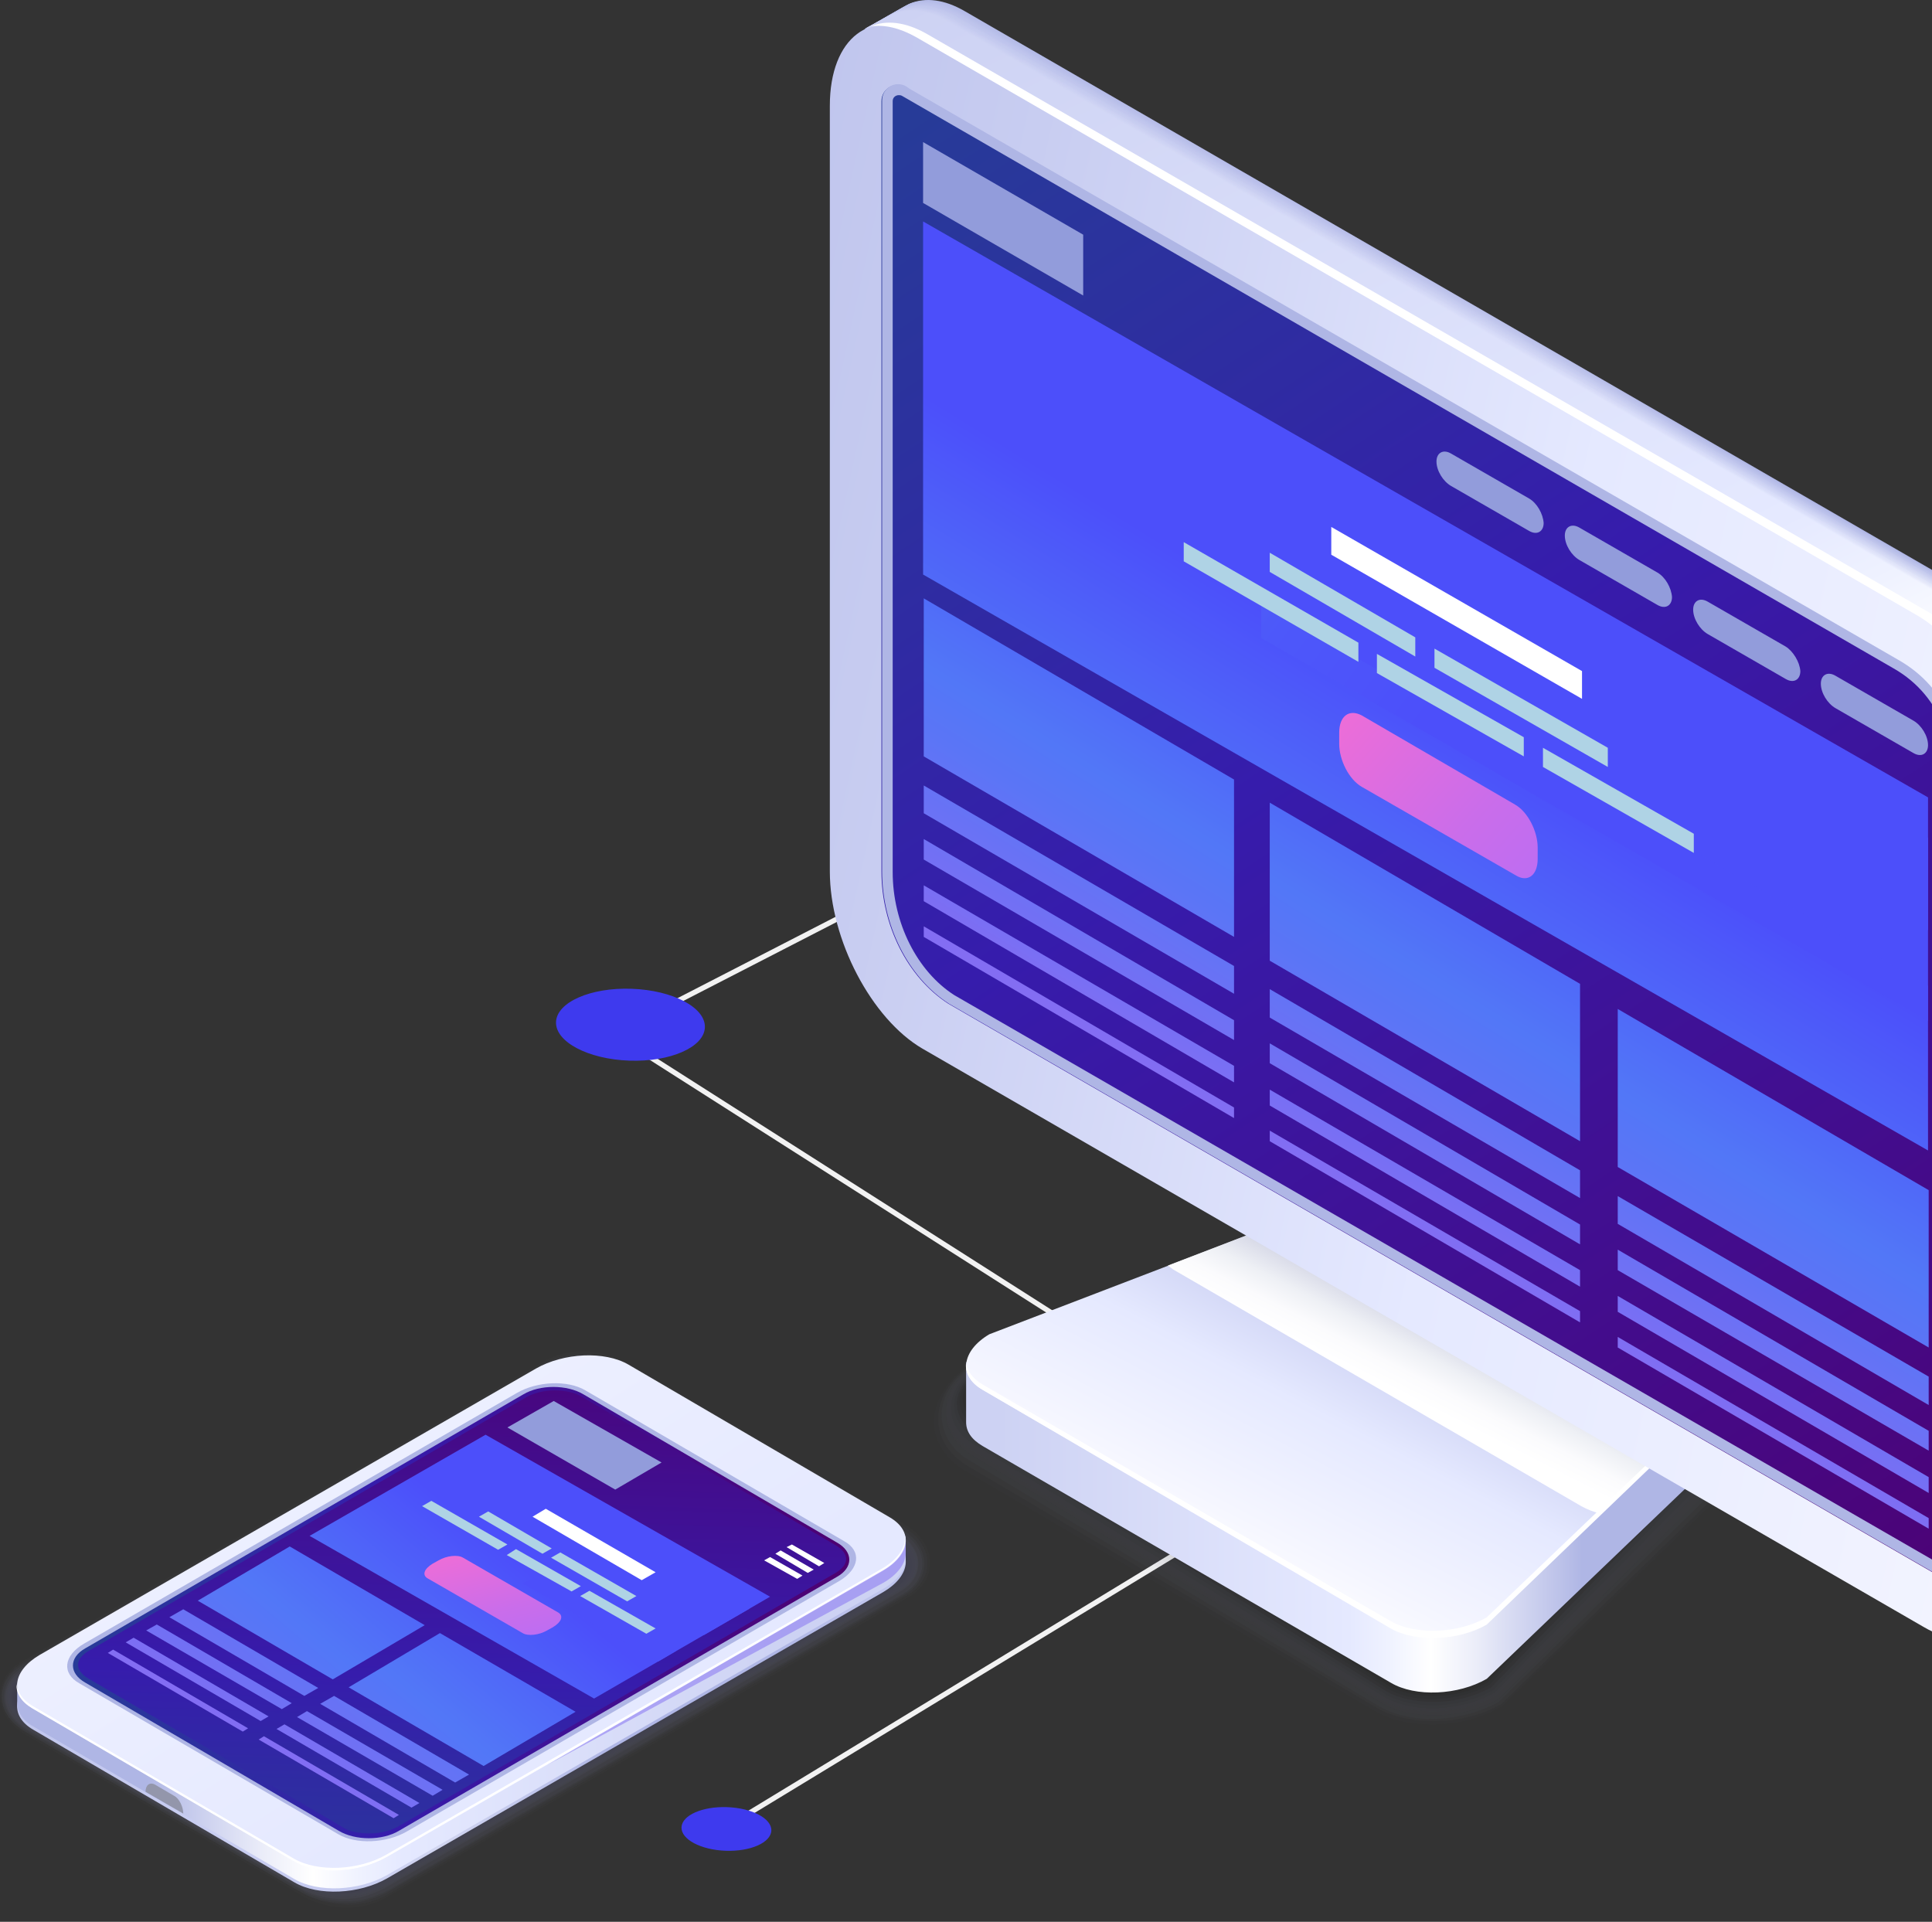<svg width="752" height="748" viewBox="0 0 752 748" fill="none" xmlns="http://www.w3.org/2000/svg">
<rect x="0" y="0" width="752" height="748" fill="#333333" stroke="none"/>
<path d="M1026.92 121.549L650.237 355.536L499.768 268.156L238.874 402.409L508.214 574.04L285.861 709.229" stroke="#F2F2F2" stroke-width="2"/>
<ellipse rx="29" ry="14" transform="matrix(-0.999 -0.036 -0.036 0.999 245.394 398.841)" fill="#3E3AEE"/>
<ellipse rx="17.5" ry="8.5" transform="matrix(-0.999 -0.036 -0.036 0.999 282.747 711.873)" fill="#3E3AEE"/>
<g opacity="0.15">
<path opacity="0.091" d="M379.138 530.148L518.45 476.616C526.175 471.984 536.218 469.667 546.003 469.667C550.381 469.667 554.243 470.182 558.106 471.212C561.711 471.984 565.831 473.785 568.664 475.587L671.667 535.81L674.757 537.612C682.997 542.502 686.603 550.223 686.088 558.458C685.573 566.951 679.392 576.474 670.122 581.621L584.372 664.235C576.647 668.61 567.119 671.184 557.334 671.184C548.836 671.184 541.11 669.382 534.93 665.779L376.048 572.613C368.065 567.981 363.43 560.774 363.43 552.796C364.202 544.046 369.61 535.81 379.138 530.148Z" fill="#9FA5D0"/>
<path opacity="0.182" d="M379.907 530.148L519.219 476.617C526.945 471.984 536.988 469.668 546.773 469.925C551.151 469.925 555.013 470.697 558.618 471.727C561.708 472.499 566.343 474.558 569.176 476.102L671.664 536.068C671.922 536.068 674.497 537.869 674.754 537.869C682.737 542.759 685.312 550.48 684.54 558.458C683.767 565.922 676.557 576.474 668.574 581.364L584.369 663.206C576.901 667.581 567.374 669.897 557.846 669.897C549.605 669.897 541.88 668.096 535.957 664.75L377.075 570.812C369.35 566.437 364.972 559.488 365.23 551.767C365.487 543.274 370.637 535.553 379.907 530.148Z" fill="#8F95BB"/>
<path opacity="0.273" d="M380.429 530.406L519.741 476.874C527.466 472.499 537.509 470.182 547.037 470.44C551.157 470.697 555.277 471.469 558.882 472.241C561.715 473.013 566.865 475.33 569.182 476.874L671.156 536.582C671.413 536.84 673.988 538.127 674.246 538.384C681.971 543.531 683.774 550.995 682.229 558.973C681.199 565.665 673.216 576.989 666.006 581.364L583.345 662.434C576.135 666.551 566.865 668.868 557.595 669.125C549.612 669.125 542.144 667.324 536.479 663.978L377.854 568.753C370.386 564.635 366.523 557.944 366.523 550.737C366.523 542.759 371.674 535.553 380.429 530.406Z" fill="#7F84A7"/>
<path opacity="0.364" d="M381.201 530.405L520.513 476.874C528.239 472.498 538.282 470.182 547.809 470.697C551.929 470.954 556.05 471.726 559.397 472.756C561.972 473.528 567.637 476.101 569.698 477.388L671.156 536.839C671.413 537.097 673.731 538.384 674.246 538.641C681.971 543.788 684.289 551.509 680.684 558.973C680.684 564.892 670.641 577.246 664.203 580.849L583.345 661.146C576.135 665.264 567.122 667.581 558.367 667.581C550.642 667.581 543.174 666.036 537.767 662.691L378.884 566.694C371.931 562.576 368.069 556.399 368.326 549.708C367.811 542.244 372.704 535.295 381.201 530.405Z" fill="#6F7492"/>
<path opacity="0.455" d="M381.716 530.663L521.028 477.131C528.753 472.756 538.796 470.439 548.067 470.954C552.187 471.211 556.049 472.241 559.654 473.27C561.714 473.785 567.895 477.131 569.697 477.903L670.383 536.839C670.898 537.097 672.958 538.384 673.216 538.641C680.683 543.788 682.228 551.766 677.851 558.973C677.851 564.12 666.778 577.246 661.37 580.334L582.058 659.86C575.105 663.977 566.35 666.036 557.594 666.036C549.869 666.036 542.916 664.492 537.509 661.404L378.626 564.635C371.931 560.774 368.326 554.855 368.583 548.678C369.098 541.729 373.733 535.295 381.716 530.663Z" fill="#5F637D"/>
<path opacity="0.545" d="M382.226 530.663L521.538 477.131C529.263 472.756 539.306 470.697 548.576 471.212C552.697 471.469 556.559 472.499 560.164 473.785C561.967 474.3 568.662 477.903 570.207 478.675L670.378 537.354C670.893 537.612 672.953 538.899 673.211 539.156C680.421 544.303 681.451 552.282 676.301 559.23C676.301 563.348 664.198 577.503 659.563 580.077L581.795 658.83C575.1 662.691 566.602 664.75 558.104 665.007C550.637 665.007 543.684 663.463 538.534 660.375L379.651 562.576C373.213 558.973 369.866 553.311 370.123 547.392C370.381 541.215 374.758 535.038 382.226 530.663Z" fill="#505368"/>
<path opacity="0.636" d="M383.001 530.92L522.313 477.389C530.038 473.013 540.081 470.955 549.094 471.727C553.214 471.984 557.077 473.271 560.424 474.3C561.712 474.815 569.18 478.675 570.21 479.19L669.866 537.612C670.638 538.127 672.183 539.156 672.698 539.413C679.908 544.818 680.166 552.796 673.986 559.488C673.986 562.834 660.853 577.761 657.248 579.82L581.283 657.801C574.587 661.662 566.347 663.72 558.107 663.72C550.897 663.72 544.201 662.434 539.051 659.345L380.169 560.517C374.246 556.914 371.156 551.767 371.413 546.362C371.671 540.7 375.791 535.038 383.001 530.92Z" fill="#404253"/>
<path opacity="0.727" d="M383.519 530.92L522.831 477.388C530.556 473.013 540.599 470.954 549.612 471.984C553.732 472.241 557.594 473.528 560.942 474.815C561.972 475.072 569.697 479.447 570.727 479.962L669.868 537.869C670.641 538.384 672.186 539.413 672.701 539.671C679.653 545.075 679.396 553.053 672.186 559.488C672.186 562.061 658.023 578.018 655.19 579.562L580.513 656.771C574.075 660.374 566.092 662.433 558.109 662.433C551.157 662.433 544.461 661.147 539.569 658.316L380.686 558.716C375.021 555.37 372.188 550.737 372.446 545.59C372.961 540.185 376.823 534.781 383.519 530.92Z" fill="#30323E"/>
<path opacity="0.818" d="M384.029 530.92L523.341 477.388C530.808 473.013 541.109 471.212 549.864 471.984C553.984 472.499 557.589 473.785 560.937 475.072C561.709 475.33 569.95 479.962 570.465 480.219L669.09 537.869C669.863 538.384 671.15 539.156 671.923 539.928C678.618 545.333 677.846 553.568 669.863 559.745C669.863 561.547 654.67 578.275 652.867 579.305L579.735 655.742C573.555 659.345 565.572 661.147 558.104 661.404C551.409 661.404 544.971 660.117 540.079 657.286L381.196 556.657C375.788 553.568 373.213 549.193 373.471 544.303C374.243 539.671 377.591 534.781 384.029 530.92Z" fill="#20212A"/>
<path opacity="0.909" d="M384.801 531.178L524.113 477.646C531.58 473.271 541.881 471.469 550.636 472.499C554.756 473.013 558.361 474.558 561.709 475.587C561.966 475.844 570.979 480.734 571.237 480.992L669.09 538.384C670.12 538.899 671.15 539.671 671.922 540.443C678.618 546.105 677.073 554.083 668.06 560.003C668.06 560.775 651.837 578.533 650.807 579.047L579.219 654.713C573.297 658.316 565.571 660.117 558.104 660.117C551.666 660.117 545.228 658.83 540.593 656.257L381.71 554.598C376.56 551.767 374.243 547.649 374.758 543.274C375.53 539.156 378.62 534.523 384.801 531.178Z" fill="#101115"/>
<path opacity="0.15" d="M541.363 655.227L382.48 552.796C372.952 547.391 374.24 537.611 385.055 531.177L524.367 477.646C535.44 471.211 552.178 470.697 561.706 476.101L668.314 538.641C677.842 544.046 676.555 553.825 665.739 560.26L578.701 653.683C567.629 660.117 550.891 660.889 541.363 655.227Z" fill="black"/>
</g>
<path d="M541.367 654.97L382.485 562.834C378.107 560.26 376.047 557.172 376.047 553.569C376.047 553.569 376.047 531.435 376.047 531.178C376.047 527.06 379.137 534.266 385.06 530.921L524.372 477.389C535.445 470.955 552.183 470.44 561.71 475.845L668.319 538.384C671.409 540.186 673.727 532.465 674.757 534.781C675.014 535.553 674.757 556.914 674.757 557.686C674.757 562.062 671.666 566.437 665.744 570.04L578.706 653.426C567.633 659.86 550.895 660.632 541.367 654.97Z" fill="url(#paint0_linear_1520_38375)"/>
<path d="M541.363 633.094L382.48 540.958C372.952 535.553 374.24 525.773 385.055 519.339L524.625 465.807C535.698 459.373 552.436 458.858 561.963 464.263L668.572 526.803C678.1 532.207 676.812 541.987 665.997 548.421L578.701 631.55C567.629 637.727 550.891 638.499 541.363 633.094Z" fill="url(#paint1_linear_1520_38375)"/>
<path d="M668.833 526.545L562.224 464.006C552.697 458.601 535.959 459.116 524.886 465.55L454.586 492.573C455.358 493.088 455.873 493.603 456.646 494.117L615.529 586.254C617.846 587.541 620.421 588.57 622.996 589.085L666 548.164C677.073 541.73 678.361 532.207 668.833 526.545Z" fill="url(#paint2_linear_1520_38375)"/>
<path d="M666 546.105L578.705 629.491C567.632 635.925 550.894 636.44 541.366 631.035L382.483 538.899C378.621 536.582 376.303 533.494 376.046 530.406C375.531 534.266 377.591 538.127 382.483 540.958L541.366 633.866C550.894 639.271 567.632 638.756 578.705 632.322L666 548.421C672.438 544.818 675.528 539.928 675.013 535.296C674.498 538.899 671.408 543.017 666 546.105Z" fill="white"/>
<path d="M748.919 633.352L359.051 408.158C339.223 396.577 323 365.693 323 339.184V41.156C323 14.648 339.223 2.294 359.051 13.876L748.919 239.07C768.747 250.651 784.97 281.535 784.97 308.043V606.071C784.97 632.837 768.747 644.933 748.919 633.352Z" fill="url(#paint3_linear_1520_38375)"/>
<path d="M753.554 612.762L369.094 390.657C353.129 380.362 343.086 360.031 343.086 339.184V39.355C343.086 34.465 348.494 31.376 352.614 33.95C353.129 34.207 353.386 34.465 353.644 34.722L738.619 257.085C757.674 268.152 764.627 287.711 764.627 308.558V607.615C764.627 613.02 758.962 616.108 754.327 613.534C754.069 613.02 753.812 612.762 753.554 612.762Z" fill="url(#paint4_linear_1520_38375)"/>
<path d="M738.877 256.828L353.902 34.465C353.644 34.207 353.387 34.207 352.872 33.693C348.494 31.119 343.344 34.207 343.344 39.097V339.184C343.344 360.031 353.387 380.362 369.352 390.657L753.812 612.762C754.07 612.762 754.327 613.02 754.585 613.277C759.22 615.851 764.885 612.505 764.885 607.358V308.043C764.627 287.197 757.932 267.637 738.877 256.828ZM760.765 607.1C760.765 608.902 759.22 609.931 757.932 609.931C757.417 609.931 756.902 609.674 756.645 609.674L371.412 387.311C356.992 378.046 347.464 359.259 347.464 339.441V39.355C347.464 37.81 348.751 37.038 349.781 37.038C350.296 37.038 350.554 37.038 351.069 37.296L737.074 260.173C756.902 271.497 761.022 292.601 761.022 308.043V607.1H760.765Z" fill="#AFB6E5"/>
<path d="M765.4 229.547L375.532 4.353C367.549 -0.279 360.339 -1.051 354.416 1.265C353.644 1.522 337.163 11.045 336.391 11.559C342.571 8.471 350.296 9.243 358.794 14.133L748.661 239.327C768.49 250.908 784.713 281.792 784.713 308.3V606.328C784.713 622.8 778.532 633.866 768.747 636.955C769.52 636.955 770.55 636.697 771.837 635.925C772.352 635.668 789.605 625.373 790.12 625.116C797.073 620.226 801.193 610.446 801.193 596.806V298.521C801.708 272.012 785.485 241.128 765.4 229.547Z" fill="url(#paint5_linear_1520_38375)"/>
<path d="M765.142 229.804L375.275 4.611C367.292 -0.022 360.082 -0.794 354.159 1.522C353.386 1.78 337.163 11.045 336.648 11.559C342.829 8.471 350.554 9.243 359.052 14.133L748.919 239.327C768.747 250.908 784.97 281.792 784.97 308.3V606.328C784.97 622.8 778.79 633.866 769.005 636.955C769.777 636.955 770.807 636.697 772.095 635.925C772.61 635.668 789.606 625.373 790.121 625.116C797.073 620.226 801.193 610.446 801.193 596.806V298.778C801.193 272.012 785.228 241.128 765.142 229.804Z" fill="url(#paint6_linear_1520_38375)"/>
<path d="M764.885 229.804L375.017 4.611C367.034 -0.022 359.824 -0.794 353.901 1.522C353.129 1.78 337.421 11.045 336.648 11.302C342.829 8.214 350.554 8.986 359.052 13.876L748.919 239.069C768.747 250.651 784.971 281.535 784.971 308.043V606.071C784.971 622.542 778.79 633.609 769.005 636.697C769.777 636.697 770.808 636.44 772.095 635.668C772.61 635.411 789.348 625.373 789.606 625.116C796.558 620.226 800.679 610.446 800.679 596.806V298.778C800.936 272.269 784.97 241.386 764.885 229.804Z" fill="url(#paint7_linear_1520_38375)"/>
<path d="M764.627 230.062L374.502 4.868C366.519 0.235 359.309 -0.537 353.386 1.779C352.614 2.037 337.163 11.045 336.391 11.302C342.571 8.214 350.296 8.986 358.794 13.876L748.661 239.069C768.49 250.651 784.713 281.535 784.713 308.043V606.071C784.713 622.542 778.532 633.609 768.747 636.697C769.52 636.697 770.55 636.44 771.837 635.668C772.352 635.41 788.575 625.631 789.09 625.373C796.043 620.483 800.163 610.703 800.163 597.063V299.035C800.678 272.527 784.455 241.643 764.627 230.062Z" fill="url(#paint8_linear_1520_38375)"/>
<path d="M764.37 230.319L374.244 5.125C366.262 0.493 359.051 -0.279 353.129 2.037C352.356 2.294 337.163 11.044 336.391 11.559C342.571 8.471 350.296 9.243 358.794 14.133L748.661 239.327C768.49 250.908 784.713 281.792 784.713 308.3V606.328C784.713 622.8 778.532 633.866 768.747 636.955C769.52 636.955 770.55 636.697 771.837 635.925C772.352 635.668 788.318 626.145 788.833 625.888C795.786 620.998 799.906 611.218 799.906 597.578V299.293C800.421 272.784 784.198 241.9 764.37 230.319Z" fill="url(#paint9_linear_1520_38375)"/>
<path d="M764.112 230.576L373.987 5.382C366.004 0.75 358.794 -0.022 352.871 2.294C352.099 2.551 337.163 11.044 336.391 11.559C342.571 8.471 350.296 9.243 358.794 14.133L748.661 239.327C768.49 250.908 784.713 281.792 784.713 308.3V606.328C784.713 622.8 778.532 633.866 768.747 636.955C769.52 636.955 770.55 636.697 771.837 635.925C772.352 635.668 788.06 626.403 788.575 625.888C795.528 620.998 799.648 611.218 799.648 597.578V299.55C800.163 272.784 783.94 242.158 764.112 230.576Z" fill="url(#paint10_linear_1520_38375)"/>
<path d="M763.597 230.834L373.73 5.382C365.747 0.75 358.537 -0.022 352.614 2.294C351.841 2.551 337.163 11.044 336.648 11.302C342.829 8.213 350.554 8.986 359.052 13.876L748.919 239.069C768.747 250.651 784.97 281.534 784.97 308.043V606.071C784.97 622.542 778.79 633.609 769.005 636.697C769.777 636.697 770.808 636.44 772.095 635.668C772.61 635.41 788.061 626.145 788.576 625.888C795.528 620.998 799.648 611.218 799.648 597.578V299.55C799.906 273.041 783.683 242.158 763.597 230.834Z" fill="url(#paint11_linear_1520_38375)"/>
<path d="M763.34 230.834L373.472 5.64C365.489 1.007 358.279 0.235 352.356 2.551C351.584 2.809 337.163 11.044 336.648 11.302C342.829 8.213 350.554 8.986 359.052 13.876L748.919 239.069C768.747 250.651 784.97 281.534 784.97 308.043V606.071C784.97 622.542 778.79 633.609 769.005 636.697C769.777 636.697 770.808 636.44 772.095 635.668C772.61 635.41 787.803 626.403 788.061 626.145C795.013 621.255 799.133 611.476 799.133 597.835V299.807C799.391 273.299 783.425 242.415 763.34 230.834Z" fill="url(#paint12_linear_1520_38375)"/>
<path d="M763.082 231.091L373.215 5.897C365.232 1.265 358.022 0.492 352.099 2.809C351.326 3.066 337.421 11.044 336.648 11.559C342.829 8.471 350.554 9.243 359.052 14.133L748.919 239.327C768.747 250.908 784.97 281.792 784.97 308.3V606.328C784.97 622.799 778.79 633.866 769.005 636.954C769.777 636.954 770.808 636.697 772.095 635.925C772.61 635.668 787.546 626.917 787.803 626.66C794.756 621.77 798.876 611.99 798.876 598.35V300.065C799.133 273.556 782.91 242.672 763.082 231.091Z" fill="url(#paint13_linear_1520_38375)"/>
<path d="M762.824 231.349L372.699 6.155C364.717 1.522 357.506 0.75 351.584 3.067C350.811 3.324 337.163 11.045 336.391 11.56C342.571 8.471 350.296 9.243 358.794 14.133L748.661 239.327C768.49 250.908 784.713 281.792 784.713 308.301V606.329C784.713 622.8 778.532 633.867 768.747 636.955C769.52 636.955 770.55 636.698 771.837 635.925C772.352 635.668 786.773 627.175 787.288 626.918C794.24 622.028 798.361 612.248 798.361 598.608V300.322C798.876 273.814 782.653 242.93 762.824 231.349Z" fill="url(#paint14_linear_1520_38375)"/>
<path d="M762.567 231.606L372.442 6.412C364.459 1.78 357.249 1.008 351.326 3.324C350.554 3.581 337.163 11.045 336.391 11.56C342.571 8.471 350.296 9.243 358.794 14.133L748.661 239.327C768.49 250.908 784.713 281.792 784.713 308.301V606.329C784.713 622.8 778.532 633.867 768.747 636.955C769.52 636.955 770.55 636.698 771.837 635.925C772.352 635.668 786.515 627.175 787.03 626.918C793.983 622.028 798.103 612.248 798.103 598.608V300.58C798.618 273.814 782.395 242.93 762.567 231.606Z" fill="url(#paint15_linear_1520_38375)"/>
<path d="M762.052 231.606L372.184 6.412C364.202 1.78 356.991 1.008 351.069 3.324C350.296 3.581 337.163 11.045 336.391 11.302C342.571 8.214 350.296 8.986 358.794 13.876L748.661 239.07C768.49 250.651 784.713 281.535 784.713 308.043V606.071C784.713 622.543 778.532 633.609 768.747 636.698C769.52 636.698 770.55 636.44 771.837 635.668C772.352 635.411 786.258 627.175 786.773 626.918C793.725 622.028 797.846 612.248 797.846 598.608V300.58C798.361 274.071 782.138 243.187 762.052 231.606Z" fill="url(#paint16_linear_1520_38375)"/>
<path d="M761.795 231.863L371.927 6.67C363.944 2.037 356.734 1.265 350.811 3.581C350.039 3.839 337.163 11.045 336.648 11.302C342.829 8.214 350.554 8.986 359.052 13.876L748.919 239.07C768.747 250.651 784.97 281.535 784.97 308.043V606.071C784.97 622.542 778.79 633.609 769.005 636.697C769.777 636.697 770.808 636.44 772.095 635.668C772.61 635.411 786.258 627.432 786.773 627.175C793.726 622.285 797.846 612.505 797.846 598.865V300.837C797.846 274.328 781.88 243.445 761.795 231.863Z" fill="url(#paint17_linear_1520_38375)"/>
<path d="M761.537 232.121L371.67 6.927C363.687 2.294 356.477 1.522 350.554 3.839C349.781 4.096 337.421 11.045 336.648 11.559C342.829 8.471 350.554 9.243 359.052 14.133L748.919 239.327C768.747 250.908 784.97 281.792 784.97 308.301V606.328C784.97 622.8 778.79 633.866 769.005 636.955C769.777 636.955 770.807 636.698 772.095 635.925C772.61 635.668 786 627.947 786.258 627.69C793.211 622.8 797.331 613.02 797.331 599.38V301.094C797.588 274.586 781.623 243.702 761.537 232.121Z" fill="url(#paint18_linear_1520_38375)"/>
<path d="M761.279 232.378L371.154 7.184C363.171 2.552 355.961 1.78 350.039 4.096C349.266 4.353 337.163 11.045 336.391 11.559C342.571 8.471 350.296 9.243 358.794 14.133L748.661 239.327C768.49 250.908 784.713 281.792 784.713 308.301V606.328C784.713 622.8 778.532 633.866 768.747 636.955C769.52 636.955 770.55 636.697 771.837 635.925C772.352 635.668 785.228 628.204 785.743 627.69C792.695 622.8 796.816 613.02 796.816 599.38V301.352C797.331 274.586 781.108 243.959 761.279 232.378Z" fill="url(#paint19_linear_1520_38375)"/>
<path d="M761.022 232.635L370.897 7.442C362.914 2.809 355.704 2.037 349.781 4.353C349.009 4.611 337.163 11.302 336.391 11.559C342.571 8.471 350.296 9.243 358.794 14.133L748.661 239.327C768.49 250.908 784.713 281.792 784.713 308.301V606.328C784.713 622.8 778.532 633.866 768.747 636.955C769.52 636.955 770.55 636.697 771.837 635.925C772.352 635.668 784.97 628.204 785.485 627.947C792.438 623.057 796.558 613.277 796.558 599.637V301.352C797.073 274.843 780.85 243.959 761.022 232.635Z" fill="url(#paint20_linear_1520_38375)"/>
<path d="M760.764 232.635L370.639 7.442C362.656 2.809 355.446 2.037 349.524 4.353C348.751 4.611 337.163 11.045 336.391 11.302C342.571 8.214 350.296 8.986 358.794 13.876L748.661 239.069C768.49 250.651 784.713 281.535 784.713 308.043V606.071C784.713 622.542 778.532 633.609 768.747 636.697C769.52 636.697 770.55 636.44 771.837 635.668C772.352 635.411 784.713 628.204 785.228 627.947C792.18 623.057 796.301 613.277 796.301 599.637V301.609C796.816 275.1 780.593 244.217 760.764 232.635Z" fill="url(#paint21_linear_1520_38375)"/>
<path d="M760.249 232.893L370.382 7.699C362.399 3.066 355.189 2.294 349.266 4.611C348.494 4.868 337.163 11.045 336.391 11.559C342.571 8.471 350.296 9.243 358.794 14.133L748.661 239.327C768.49 250.908 784.713 281.792 784.713 308.3V606.328C784.713 622.8 778.532 633.866 768.747 636.955C769.52 636.955 770.55 636.697 771.837 635.925C772.352 635.668 784.455 628.719 784.97 628.462C791.923 623.572 796.043 613.792 796.043 600.152V301.866C796.558 275.358 780.335 244.474 760.249 232.893Z" fill="url(#paint22_linear_1520_38375)"/>
<path d="M759.992 233.15L370.125 7.956C362.142 3.324 354.932 2.552 349.009 4.868C348.236 5.125 337.163 11.045 336.648 11.559C342.829 8.471 350.554 9.243 359.052 14.133L748.919 239.327C768.747 250.908 784.97 281.792 784.97 308.3V606.328C784.97 622.8 778.79 633.866 769.005 636.955C769.777 636.955 770.808 636.697 772.095 635.925C772.61 635.668 784.455 628.976 784.713 628.719C791.666 623.829 795.786 614.049 795.786 600.409V302.124C796.043 275.615 780.078 244.731 759.992 233.15Z" fill="url(#paint23_linear_1520_38375)"/>
<path d="M759.735 233.407L369.867 8.214C361.884 3.581 354.674 2.809 348.751 5.125C347.979 5.383 337.421 11.044 336.648 11.559C342.829 8.471 350.554 9.243 359.052 14.133L748.919 239.327C768.747 250.908 784.971 281.792 784.971 308.3V606.328C784.971 622.8 778.79 633.866 769.005 636.955C769.777 636.955 770.808 636.697 772.095 635.925C772.61 635.668 784.198 628.976 784.455 628.719C791.408 623.829 795.528 614.049 795.528 600.409V302.381C795.786 275.615 779.563 244.731 759.735 233.407Z" fill="url(#paint24_linear_1520_38375)"/>
<path d="M759.477 233.407L369.352 8.214C361.369 3.581 354.159 2.809 348.236 5.125C347.463 5.383 337.163 11.044 336.391 11.302C342.571 8.214 350.296 8.986 358.794 13.876L748.661 239.069C768.49 250.651 784.713 281.534 784.713 308.043V606.071C784.713 622.542 778.532 633.609 768.747 636.697C769.52 636.697 770.55 636.44 771.837 635.668C772.352 635.411 783.425 628.976 783.94 628.719C790.893 623.829 795.013 614.049 795.013 600.409V302.381C795.528 275.872 779.305 244.989 759.477 233.407Z" fill="url(#paint25_linear_1520_38375)"/>
<path d="M759.219 233.665L369.094 8.471C361.111 3.838 353.901 3.066 347.979 5.382C347.206 5.64 337.163 11.044 336.391 11.302C342.571 8.213 350.296 8.986 358.794 13.876L748.661 239.069C768.49 250.651 784.713 281.534 784.713 308.043V606.071C784.713 622.542 778.532 633.609 768.747 636.697C769.52 636.697 770.55 636.44 771.837 635.668C772.352 635.41 783.168 629.234 783.683 628.976C790.635 624.086 794.755 614.307 794.755 600.666V302.638C795.271 276.13 779.048 245.246 759.219 233.665Z" fill="url(#paint26_linear_1520_38375)"/>
<path d="M750.717 238.297L360.592 13.104C352.351 8.471 344.884 7.699 338.961 10.273C344.111 9.501 350.034 10.787 356.472 14.39L746.339 239.584C766.167 251.166 782.39 282.049 782.39 308.558V606.586C782.39 622.285 776.725 632.837 767.97 636.698C779.043 634.896 786.768 623.572 786.768 605.299V307.271C786.768 280.763 770.545 249.879 750.717 238.297Z" fill="white"/>
<path d="M480.326 386.797L359.555 316.536V305.727L480.326 375.988V386.797Z" fill="url(#paint27_linear_1520_38375)"/>
<path d="M480.326 404.812L359.555 334.552V326.574L480.326 397.092V404.812Z" fill="url(#paint28_linear_1520_38375)"/>
<path d="M480.326 421.283L359.555 350.766V344.589L480.326 414.849V421.283Z" fill="url(#paint29_linear_1520_38375)"/>
<path d="M480.326 364.664L359.555 294.403V232.893L480.326 303.411V364.664Z" fill="url(#paint30_linear_1520_38375)"/>
<path d="M615.006 466.322L494.234 396.062V384.995L615.006 455.513V466.322Z" fill="url(#paint31_linear_1520_38375)"/>
<path d="M615.006 484.338L494.234 413.82V406.099L615.006 476.617V484.338Z" fill="url(#paint32_linear_1520_38375)"/>
<path d="M615.006 500.809L494.234 430.291V424.115L615.006 494.375V500.809Z" fill="url(#paint33_linear_1520_38375)"/>
<path d="M615.006 444.189L494.234 373.929V312.418L615.006 382.936V444.189Z" fill="url(#paint34_linear_1520_38375)"/>
<path d="M750.709 546.877L629.68 476.359V465.55L750.709 535.81V546.877Z" fill="url(#paint35_linear_1520_38375)"/>
<path d="M750.709 564.635L629.68 494.375V486.396L750.709 556.914V564.635Z" fill="url(#paint36_linear_1520_38375)"/>
<path d="M750.709 581.107L629.68 510.589V504.412L750.709 574.93V581.107Z" fill="url(#paint37_linear_1520_38375)"/>
<path d="M480.326 435.181L359.555 364.663V360.545L480.326 431.063V435.181Z" fill="url(#paint38_linear_1520_38375)"/>
<path d="M615.006 514.706L494.234 444.189V440.071L615.006 510.331V514.706Z" fill="url(#paint39_linear_1520_38375)"/>
<path d="M750.709 595.004L629.68 524.486V520.369L750.709 590.887V595.004Z" fill="url(#paint40_linear_1520_38375)"/>
<path d="M750.709 524.487L629.68 454.226V392.716L750.709 463.234V524.487Z" fill="url(#paint41_linear_1520_38375)"/>
<path d="M750.452 447.792L359.297 223.628V86.195L750.452 310.36V447.792Z" fill="url(#paint42_linear_1520_38375)"/>
<path d="M750.452 362.09L379.383 148.992V112.961L750.452 326.059V362.09Z" fill="url(#paint43_linear_1520_38375)"/>
<path opacity="0.95" d="M750.451 397.349L490.883 248.335V234.694L750.451 383.708V397.349Z" fill="url(#paint44_linear_1520_38375)"/>
<path d="M590.02 340.729L530.021 306.242C525.128 303.411 521.266 295.947 521.266 289.513V285.138C521.266 278.704 525.128 275.873 530.021 278.447L589.763 313.191C594.655 316.022 598.518 323.485 598.518 329.919V334.295C598.518 340.729 594.655 343.56 590.02 340.729Z" fill="url(#paint45_linear_1520_38375)"/>
<path d="M494.227 222.598L550.878 255.541V248.077L494.227 215.135V222.598ZM558.346 252.453V259.916L625.813 298.521V291.057L558.346 252.453Z" fill="#AFD3E5"/>
<path d="M535.942 261.975L593.109 294.403V286.94L535.942 254.512V261.975ZM460.75 218.481L528.732 257.6V250.136L460.75 211.017V218.481ZM600.577 291.057V298.521L659.289 331.978V324.515L600.577 291.057Z" fill="#AFD3E5"/>
<path d="M615.775 261.203L518.18 205.098V215.907L615.775 272.012V261.203Z" fill="white"/>
<path d="M595.176 194.031L564.79 176.53C561.7 174.728 559.125 176.273 559.125 179.618C559.125 183.221 561.7 187.339 564.79 189.141L595.176 206.642C598.266 208.443 600.841 206.899 600.841 203.553C600.584 199.95 598.266 195.832 595.176 194.031ZM645.133 222.856L614.747 205.355C611.657 203.553 609.082 205.097 609.082 208.443C609.082 212.046 611.657 216.164 614.747 217.966L645.133 235.466C648.223 237.268 650.798 235.724 650.798 232.378C650.54 228.775 648.223 224.657 645.133 222.856ZM695.089 251.68L664.703 234.18C661.613 232.378 659.038 233.922 659.038 237.268C659.038 240.871 661.613 244.989 664.703 246.79L695.089 264.291C698.18 266.093 700.755 264.549 700.755 261.203C700.497 257.6 697.922 253.482 695.089 251.68ZM744.789 280.505L714.403 263.004C711.312 261.203 708.737 262.747 708.737 266.093C708.737 269.696 711.312 273.814 714.403 275.615L744.789 293.116C747.879 294.918 750.454 293.373 750.454 290.028C750.454 286.425 747.879 282.307 744.789 280.505Z" fill="#929CDB"/>
<path d="M421.614 115.02L359.297 78.989V55.312L421.614 91.343V115.02Z" fill="#929CDB"/>
<g opacity="0.2">
<path opacity="0.048" d="M135.192 742.443C140.857 742.443 145.75 741.157 149.87 738.84L353.559 621.739C358.967 618.651 362.057 613.761 362.057 608.357C362.057 602.437 358.452 597.033 352.014 593.172L244.633 530.633C239.483 527.802 233.303 526 226.865 526C221.2 526 216.307 527.287 212.187 529.603L8.498 646.704C3.09 649.792 0 654.682 0 660.087C0 666.006 3.605 671.411 10.043 675.271L117.424 737.811C122.574 740.899 128.754 742.443 135.192 742.443Z" fill="#ABB2E2"/>
<path opacity="0.134" d="M212.187 530.375L8.498 647.476C3.348 650.307 0.516 654.939 0.516 660.087C0.516 665.749 4.121 670.896 10.301 674.499L113.819 734.722C114.077 734.722 118.197 737.296 118.454 737.296C123.605 740.127 130.042 741.414 136.223 741.414C141.373 741.414 147.038 739.612 150.643 737.553L353.045 620.967C358.195 618.136 361.027 613.504 361.027 608.356C361.027 602.694 357.422 597.547 351.242 593.944L244.376 531.662C242.573 530.632 239.741 529.346 237.681 528.831C234.333 527.801 230.471 527.029 226.865 527.029C221.2 527.029 216.05 528.059 212.187 530.375Z" fill="#A4AADC"/>
<path opacity="0.221" d="M212.188 531.148L8.499 648.248C3.606 651.079 0.773 655.454 0.773 660.344C0.773 665.749 4.121 670.639 10.044 673.985L113.82 734.465C114.077 734.723 118.197 736.782 118.455 737.039C123.862 739.87 130.3 740.899 136.48 740.642C141.115 740.642 147.296 738.326 150.643 736.524L352.015 620.71C356.907 617.879 359.74 613.504 359.74 608.614C359.74 603.21 356.392 598.32 350.47 594.974L244.119 532.949C242.316 531.92 239.484 530.633 237.424 529.861C234.076 528.831 230.471 528.059 226.608 528.059C221.201 527.802 216.308 528.831 212.188 531.148Z" fill="#9CA2D7"/>
<path opacity="0.307" d="M212.446 531.919L8.757 649.02C4.122 651.851 1.547 655.969 1.547 660.602C1.547 665.492 4.894 670.381 10.56 673.47L114.851 734.208C115.366 734.465 118.971 736.524 119.486 736.781C124.893 739.355 131.589 740.385 137.511 739.87C141.631 739.87 148.584 737.039 151.417 735.495L351.758 620.195C356.393 617.364 358.968 613.247 358.968 608.614C358.968 603.724 355.621 598.834 349.956 595.746L244.12 533.978C242.575 533.206 239.227 531.405 237.682 530.89C234.334 529.861 230.729 529.088 226.867 528.831C221.459 528.574 216.309 529.603 212.446 531.919Z" fill="#9599D1"/>
<path opacity="0.394" d="M212.704 532.691L9.015 649.792C4.638 652.366 2.062 656.226 2.062 660.601C2.062 665.234 5.153 669.867 10.56 672.955L115.109 733.95C115.624 734.208 119.229 736.267 119.744 736.267C125.409 738.84 132.104 739.612 137.769 738.84C141.375 738.84 149.1 735.494 151.417 733.95L350.471 619.423C354.849 616.85 357.424 612.989 357.424 608.614C357.424 603.981 354.334 599.349 348.926 596.26L243.605 534.75C242.318 533.978 238.713 532.177 237.168 531.662C233.82 530.633 230.215 529.603 226.61 529.603C221.717 529.346 216.567 530.375 212.704 532.691Z" fill="#8E91CB"/>
<path opacity="0.48" d="M212.955 533.206L9.266 650.307C4.888 652.881 2.828 656.484 2.828 660.602C2.828 664.977 5.918 669.095 11.068 672.183L116.132 733.436C116.904 733.951 119.994 735.495 120.767 735.752C126.432 738.326 133.385 738.84 139.05 737.811C142.14 737.811 150.38 733.95 152.698 732.664L350.722 618.651C355.099 616.078 357.16 612.475 357.16 608.357C357.16 603.982 354.069 599.864 348.919 596.775L244.113 535.78C243.083 535.008 238.963 532.949 237.676 532.692C234.328 531.405 230.723 530.633 227.118 530.375C221.71 530.118 216.818 531.147 212.955 533.206Z" fill="#8789C5"/>
<path opacity="0.567" d="M213.211 533.978L9.522 651.079C5.402 653.395 3.342 656.998 3.6 660.601C3.857 664.719 6.432 668.58 11.325 671.411L116.903 732.921C117.676 733.436 120.766 734.98 121.796 735.237C127.719 737.553 134.671 738.068 140.079 736.781C142.654 736.781 151.667 732.406 153.469 731.377L350.463 618.136C354.584 615.82 356.644 612.217 356.386 608.614C356.129 604.496 353.553 600.636 348.661 597.805L244.37 537.067C243.34 536.552 239.22 534.236 237.932 533.721C234.585 532.434 231.237 531.405 227.632 531.147C221.967 530.89 216.817 531.919 213.211 533.978Z" fill="#7F81C0"/>
<path opacity="0.654" d="M213.212 534.75L9.78 651.851C5.918 654.167 3.858 657.256 4.115 660.859C4.373 664.719 6.948 668.322 11.583 670.896L117.419 732.663C118.449 733.178 121.024 734.722 122.312 734.98C128.234 737.296 135.445 737.553 140.595 736.009C142.655 736.009 152.183 731.119 153.728 730.347L349.434 617.622C353.297 615.305 355.357 612.217 355.099 608.614C354.842 604.753 352.267 601.15 347.631 598.577L243.856 538.096C243.083 537.581 238.448 535.265 237.675 534.75C234.585 533.463 230.98 532.434 227.375 532.177C222.225 531.662 217.075 532.691 213.212 534.75Z" fill="#7879BA"/>
<path opacity="0.74" d="M213.473 535.522L9.784 652.623C6.179 654.682 4.376 657.771 4.634 661.116C4.891 664.462 7.209 668.065 11.586 670.639L117.937 732.664C118.967 733.436 121.542 734.465 122.83 734.98C129.01 737.296 136.22 737.296 141.37 735.495C142.916 735.495 153.216 730.09 154.246 729.318L348.922 617.364C352.527 615.305 354.33 612.217 354.072 608.871C353.815 605.526 351.497 601.922 347.12 599.349L243.859 539.126C243.344 538.868 238.194 536.037 237.679 535.78C234.589 534.493 230.983 533.464 227.378 532.949C222.486 532.434 217.078 533.206 213.473 535.522Z" fill="#7171B4"/>
<path opacity="0.827" d="M213.731 536.294L10.042 653.395C6.694 655.454 4.892 658.285 5.149 661.116C5.407 664.204 7.724 667.293 11.845 669.866L118.453 732.149C119.74 732.921 122.058 733.95 123.346 734.465C129.526 736.524 136.994 736.524 141.886 734.465C142.916 734.465 153.989 728.546 154.504 728.031L348.15 616.592C351.498 614.533 353.301 611.702 353.043 608.871C352.786 605.783 350.468 602.694 346.348 600.121L243.859 540.412C243.602 540.155 238.194 537.066 237.679 537.066C234.589 535.78 231.242 534.493 227.636 534.235C222.486 533.206 217.336 533.978 213.731 536.294Z" fill="#6A68AE"/>
<path opacity="0.913" d="M213.985 536.809L10.296 653.91C7.206 655.711 5.661 658.285 5.918 661.116C6.176 663.947 8.236 666.778 12.098 669.094L119.222 731.634C120.51 732.406 122.57 733.435 124.115 733.95C130.552 736.009 137.763 735.752 142.913 733.436C143.428 733.436 155.016 727.001 155.531 726.744L347.889 616.077C350.98 614.276 352.525 611.702 352.267 608.871C352.01 606.04 349.949 603.209 346.087 600.893L243.856 541.184C243.598 541.184 237.933 537.839 237.676 537.839C234.586 536.552 231.238 535.265 227.633 534.75C222.74 533.978 217.59 534.75 213.985 536.809Z" fill="#6260A9"/>
<path opacity="0.2" d="M143.431 732.149L347.12 615.048C353.3 611.445 352.528 605.268 345.318 601.408L237.937 538.611C230.984 534.493 220.169 533.978 213.988 537.581L10.299 654.682C4.119 658.285 4.892 664.462 12.102 668.322L119.483 730.862C126.693 735.237 137.508 735.752 143.431 732.149Z" fill="#5B58A3"/>
</g>
<path d="M114.59 732.663L12.875 673.212C3.604 667.808 4.892 658.543 15.45 652.366L208.581 540.927C219.396 534.75 235.362 533.978 244.632 539.383L346.348 598.834C355.618 604.239 354.331 613.504 343.773 619.68L150.642 731.119C139.826 737.296 123.861 738.068 114.59 732.663Z" fill="url(#paint46_linear_1520_38375)"/>
<path d="M114.591 731.377L12.876 671.926C8.755 669.609 6.695 666.264 6.695 662.918C6.695 662.66 6.695 656.226 6.695 655.969C6.953 652.109 10.043 654.168 15.451 651.079L208.582 539.64C219.397 533.464 235.363 532.692 244.633 538.096L346.349 597.547C350.469 599.864 352.529 595.746 352.529 599.092C352.529 599.349 352.529 607.07 352.529 607.327C352.271 611.188 349.181 615.305 343.774 618.394L150.642 729.833C139.827 736.009 123.862 736.781 114.591 731.377Z" fill="url(#paint47_linear_1520_38375)"/>
<path d="M114.59 724.428L12.875 664.977C3.604 659.572 4.892 650.307 15.45 644.13L208.581 532.692C219.396 526.515 235.362 525.743 244.632 531.147L346.348 590.599C355.618 596.003 354.331 605.268 343.773 611.445L150.642 722.884C139.826 729.061 123.861 729.575 114.59 724.428Z" fill="url(#paint48_linear_1520_38375)"/>
<path d="M12.623 663.947L114.339 723.398C123.61 728.803 139.833 728.031 150.39 721.854L343.522 610.415C349.187 607.07 352.02 602.952 352.277 599.091C352.535 603.209 349.444 607.842 343.522 611.445L150.39 722.884C139.575 729.06 123.61 729.832 114.339 724.428L12.623 664.977C8.246 662.403 6.186 659.057 6.443 655.454C6.701 658.542 8.761 661.631 12.623 663.947Z" fill="white"/>
<path d="M32.7 639.755L201.11 542.214C209.093 537.581 220.939 537.066 227.891 541.184L328.577 599.863C335.53 603.724 334.5 610.673 326.775 615.305L158.364 712.846C150.381 717.479 138.536 717.994 131.583 713.876L30.897 655.197C23.945 651.336 24.717 644.387 32.7 639.755Z" fill="#AFB6E5"/>
<path d="M227.123 542.728C220.685 538.868 210.127 538.868 203.689 542.728L33.219 641.556C26.781 645.159 26.781 651.336 33.219 654.939L131.845 712.589C138.282 716.449 148.84 716.449 155.278 712.589L325.748 613.761C332.186 610.158 332.186 603.981 325.748 600.378L227.123 542.728Z" fill="url(#paint49_linear_1520_38375)"/>
<path d="M143.944 713.619C148.064 713.619 151.927 712.589 154.759 711.045L325.23 612.217C327.805 610.673 329.35 608.871 329.35 606.812C329.35 604.754 327.805 602.952 325.23 601.408L226.604 543.758C223.772 541.957 219.909 541.185 215.789 541.185C211.669 541.185 207.806 542.214 204.973 543.758L34.503 642.586C31.928 644.13 30.383 645.932 30.383 647.991C30.383 650.05 31.928 651.851 34.503 653.395L133.129 711.045C135.704 712.847 139.566 713.619 143.944 713.619Z" fill="url(#paint50_linear_1520_38375)"/>
<path opacity="0.5" d="M213.219 686.853L343.776 611.188C349.183 608.099 352.273 603.982 352.531 600.121C352.531 599.864 352.531 598.32 352.531 596.775C352.531 596.775 352.531 604.754 352.531 605.011C352.273 608.871 349.183 612.989 343.776 616.078L213.219 686.853Z" fill="#836DF3"/>
<path d="M56.656 697.405L71.334 705.898C71.334 703.324 69.789 699.978 67.729 698.949L60.261 694.574C58.201 693.544 56.656 694.831 56.656 697.405Z" fill="#9396AB"/>
<path d="M118.454 660.087L65.922 629.46L71.329 626.372L123.861 656.998L118.454 660.087Z" fill="url(#paint51_linear_1520_38375)"/>
<path d="M109.695 665.234L56.906 634.608L61.026 632.292L113.558 662.918L109.695 665.234Z" fill="url(#paint52_linear_1520_38375)"/>
<path d="M101.454 669.866L48.922 639.24L52.012 637.438L104.544 668.065L101.454 669.866Z" fill="url(#paint53_linear_1520_38375)"/>
<path d="M129.516 653.653L76.984 623.026L112.778 601.922L165.31 632.549L129.516 653.653Z" fill="url(#paint54_linear_1520_38375)"/>
<path d="M177.157 693.802L124.625 663.175L130.033 660.087L182.564 690.713L177.157 693.802Z" fill="url(#paint55_linear_1520_38375)"/>
<path d="M168.406 698.949L115.617 668.323L119.48 666.006L172.269 696.633L168.406 698.949Z" fill="url(#paint56_linear_1520_38375)"/>
<path d="M160.164 703.581L107.633 672.955L110.723 671.153L163.255 701.78L160.164 703.581Z" fill="url(#paint57_linear_1520_38375)"/>
<path d="M188.235 687.367L135.703 656.741L171.239 635.637L224.028 666.264L188.235 687.367Z" fill="url(#paint58_linear_1520_38375)"/>
<path d="M94.5 673.984L41.969 643.358L44.029 642.071L96.561 672.698L94.5 673.984Z" fill="url(#paint59_linear_1520_38375)"/>
<path d="M153.211 707.699L100.68 677.073L102.74 675.786L155.271 706.413L153.211 707.699Z" fill="url(#paint60_linear_1520_38375)"/>
<path d="M231.236 661.116L120.508 597.804L189.005 558.428L299.734 621.482L231.236 661.116Z" fill="url(#paint61_linear_1520_38375)"/>
<path d="M273.981 636.409L172.266 578.245L190.034 567.95L291.75 626.114L273.981 636.409Z" fill="url(#paint62_linear_1520_38375)"/>
<path opacity="0.95" d="M256.211 646.704L203.422 616.335L210.375 612.475L263.164 642.586L256.211 646.704Z" fill="url(#paint63_linear_1520_38375)"/>
<path d="M203.421 635.637L166.34 614.276C164.279 612.989 165.052 610.673 168.4 608.614L170.717 607.327C173.807 605.526 178.185 605.011 180.245 606.298L217.326 627.659C219.386 628.946 218.614 631.262 215.266 633.321L212.949 634.608C209.858 636.409 205.481 636.924 203.421 635.637Z" fill="url(#paint64_linear_1520_38375)"/>
<path d="M186.422 590.341L211.143 604.753L214.748 602.694L190.027 588.282L186.422 590.341ZM218.095 604.238L214.49 606.297L244.104 623.283L247.709 621.224L218.095 604.238Z" fill="#AFD3E5"/>
<path d="M197.242 605.268L222.478 619.423L226.083 617.364L200.847 602.952L197.242 605.268ZM164.281 586.223L193.895 603.209L197.5 601.15L167.886 584.164L164.281 586.223ZM229.431 619.166L225.826 621.225L251.577 635.894L255.182 633.835L229.431 619.166Z" fill="#AFD3E5"/>
<path d="M255.186 611.959L212.439 587.252L207.289 590.341L249.778 615.048L255.186 611.959Z" fill="white"/>
<path d="M239.474 579.789L197.5 555.597L215.526 545.302L257.499 569.237L239.474 579.789Z" fill="#929CDB"/>
<path d="M318.79 609.643L306.172 602.18L308.232 601.15L320.85 608.357L318.79 609.643Z" fill="white"/>
<path d="M314.415 612.217L301.797 604.754L303.857 603.467L316.732 610.93L314.415 612.217Z" fill="white"/>
<path d="M310.297 614.534L297.422 607.327L299.739 606.041L312.357 613.247L310.297 614.534Z" fill="white"/>
<defs>
<linearGradient id="paint0_linear_1520_38375" x1="388.165" y1="565.485" x2="703.511" y2="565.485" gradientUnits="userSpaceOnUse">
<stop stop-color="#CDD2F3"/>
<stop offset="0.434" stop-color="#E5E9FF"/>
<stop offset="0.483" stop-color="#EFF2FF"/>
<stop offset="0.535" stop-color="white"/>
<stop offset="0.591" stop-color="#EBEDF9"/>
<stop offset="0.702" stop-color="#B9BFE8"/>
<stop offset="0.722" stop-color="#AFB6E5"/>
<stop offset="0.909" stop-color="#AFB6E5"/>
<stop offset="0.95" stop-color="#BAC0EA"/>
<stop offset="1" stop-color="#CDD2F3"/>
</linearGradient>
<linearGradient id="paint1_linear_1520_38375" x1="564.845" y1="458.8" x2="481.45" y2="618.449" gradientUnits="userSpaceOnUse">
<stop stop-color="#AFB6E5"/>
<stop offset="0.145" stop-color="#B6BCE8"/>
<stop offset="0.348" stop-color="#C8CDF1"/>
<stop offset="0.581" stop-color="#E5E9FF"/>
<stop offset="0.855" stop-color="#F5F6FF"/>
<stop offset="1" stop-color="white"/>
</linearGradient>
<linearGradient id="paint2_linear_1520_38375" x1="583.186" y1="479.665" x2="547.506" y2="549.28" gradientUnits="userSpaceOnUse">
<stop offset="0.182" stop-color="#4D5A96"/>
<stop offset="0.248" stop-color="#6A75A7"/>
<stop offset="0.364" stop-color="#979FC2"/>
<stop offset="0.481" stop-color="#BDC2D8"/>
<stop offset="0.597" stop-color="#DADCE9"/>
<stop offset="0.712" stop-color="#EEF0F5"/>
<stop offset="0.825" stop-color="#FBFBFD"/>
<stop offset="0.934" stop-color="white"/>
</linearGradient>
<linearGradient id="paint3_linear_1520_38375" x1="5.054" y1="203.336" x2="1008.49" y2="423.668" gradientUnits="userSpaceOnUse">
<stop stop-color="#AFB6E5"/>
<stop offset="0.145" stop-color="#B6BCE8"/>
<stop offset="0.348" stop-color="#C8CDF1"/>
<stop offset="0.581" stop-color="#E5E9FF"/>
<stop offset="0.855" stop-color="#F5F6FF"/>
<stop offset="1" stop-color="white"/>
</linearGradient>
<linearGradient id="paint4_linear_1520_38375" x1="362.461" y1="35.174" x2="772.715" y2="652.42" gradientUnits="userSpaceOnUse">
<stop offset="0.005" stop-color="#273B98"/>
<stop offset="0.227" stop-color="#2F2BA2"/>
<stop offset="0.399" stop-color="#361CAC"/>
<stop offset="0.768" stop-color="#440B89"/>
<stop offset="1" stop-color="#4E0070"/>
</linearGradient>
<linearGradient id="paint5_linear_1520_38375" x1="467.719" y1="-57.362" x2="810.654" y2="630.084" gradientUnits="userSpaceOnUse">
<stop stop-color="#B3BAE7"/>
<stop offset="0.192" stop-color="#B7BDE9"/>
<stop offset="0.283" stop-color="#BAC0E9"/>
<stop offset="0.409" stop-color="#AFB6E5"/>
<stop offset="0.909" stop-color="#AFB6E5"/>
<stop offset="1" stop-color="#B3BAE7"/>
</linearGradient>
<linearGradient id="paint6_linear_1520_38375" x1="467.577" y1="-57.243" x2="810.493" y2="630.164" gradientUnits="userSpaceOnUse">
<stop stop-color="#B4BBE8"/>
<stop offset="0.192" stop-color="#B9BEEA"/>
<stop offset="0.283" stop-color="#BCC2EA"/>
<stop offset="0.409" stop-color="#B2B8E6"/>
<stop offset="0.434" stop-color="#B2B8E6"/>
<stop offset="0.535" stop-color="#B3B9E6"/>
<stop offset="0.722" stop-color="#AFB6E5"/>
<stop offset="0.909" stop-color="#AFB6E5"/>
<stop offset="1" stop-color="#B4BBE8"/>
</linearGradient>
<linearGradient id="paint7_linear_1520_38375" x1="467.435" y1="-57.123" x2="810.331" y2="630.244" gradientUnits="userSpaceOnUse">
<stop stop-color="#B5BCE8"/>
<stop offset="0.192" stop-color="#BAC0EA"/>
<stop offset="0.283" stop-color="#BDC3EB"/>
<stop offset="0.409" stop-color="#B4BBE7"/>
<stop offset="0.434" stop-color="#B4BBE7"/>
<stop offset="0.535" stop-color="#B7BDE7"/>
<stop offset="0.722" stop-color="#AFB6E5"/>
<stop offset="0.909" stop-color="#AFB6E5"/>
<stop offset="1" stop-color="#B5BCE8"/>
</linearGradient>
<linearGradient id="paint8_linear_1520_38375" x1="467.292" y1="-57.004" x2="810.168" y2="630.324" gradientUnits="userSpaceOnUse">
<stop stop-color="#B7BDE9"/>
<stop offset="0.192" stop-color="#BCC1EB"/>
<stop offset="0.283" stop-color="#BFC5EC"/>
<stop offset="0.409" stop-color="#B7BDE9"/>
<stop offset="0.434" stop-color="#B7BDE9"/>
<stop offset="0.535" stop-color="#BAC0E9"/>
<stop offset="0.722" stop-color="#AFB6E5"/>
<stop offset="0.909" stop-color="#AFB6E5"/>
<stop offset="1" stop-color="#B7BDE9"/>
</linearGradient>
<linearGradient id="paint9_linear_1520_38375" x1="467.15" y1="-56.884" x2="810.006" y2="630.404" gradientUnits="userSpaceOnUse">
<stop stop-color="#B8BFE9"/>
<stop offset="0.192" stop-color="#BDC3EC"/>
<stop offset="0.283" stop-color="#C1C6EC"/>
<stop offset="0.409" stop-color="#B9C0EA"/>
<stop offset="0.434" stop-color="#B9C0EA"/>
<stop offset="0.535" stop-color="#BEC4EA"/>
<stop offset="0.722" stop-color="#AFB6E5"/>
<stop offset="0.909" stop-color="#AFB6E5"/>
<stop offset="1" stop-color="#B8BFE9"/>
</linearGradient>
<linearGradient id="paint10_linear_1520_38375" x1="467.008" y1="-56.764" x2="809.844" y2="630.484" gradientUnits="userSpaceOnUse">
<stop stop-color="#B9C0EA"/>
<stop offset="0.192" stop-color="#BFC4ED"/>
<stop offset="0.283" stop-color="#C2C8ED"/>
<stop offset="0.409" stop-color="#BCC2EB"/>
<stop offset="0.434" stop-color="#BCC2EB"/>
<stop offset="0.535" stop-color="#C2C7EB"/>
<stop offset="0.722" stop-color="#AFB6E5"/>
<stop offset="0.909" stop-color="#AFB6E5"/>
<stop offset="1" stop-color="#B9C0EA"/>
</linearGradient>
<linearGradient id="paint11_linear_1520_38375" x1="466.866" y1="-56.644" x2="809.682" y2="630.564" gradientUnits="userSpaceOnUse">
<stop stop-color="#BAC1EA"/>
<stop offset="0.192" stop-color="#C0C6ED"/>
<stop offset="0.283" stop-color="#C4C9EE"/>
<stop offset="0.409" stop-color="#BEC4EC"/>
<stop offset="0.434" stop-color="#BEC5EC"/>
<stop offset="0.535" stop-color="#C6CBEC"/>
<stop offset="0.698" stop-color="#B2B9E6"/>
<stop offset="0.722" stop-color="#AFB6E5"/>
<stop offset="0.909" stop-color="#AFB6E5"/>
<stop offset="0.999" stop-color="#BAC1EA"/>
<stop offset="1" stop-color="#BAC1EA"/>
</linearGradient>
<linearGradient id="paint12_linear_1520_38375" x1="466.723" y1="-56.525" x2="809.52" y2="630.644" gradientUnits="userSpaceOnUse">
<stop stop-color="#BCC2EB"/>
<stop offset="0.192" stop-color="#C2C7EE"/>
<stop offset="0.283" stop-color="#C6CBEF"/>
<stop offset="0.409" stop-color="#C1C7ED"/>
<stop offset="0.434" stop-color="#C1C7EE"/>
<stop offset="0.535" stop-color="#CACEEE"/>
<stop offset="0.677" stop-color="#B6BDE7"/>
<stop offset="0.722" stop-color="#AFB6E5"/>
<stop offset="0.909" stop-color="#AFB6E5"/>
<stop offset="0.988" stop-color="#BAC0EA"/>
<stop offset="1" stop-color="#BCC2EB"/>
</linearGradient>
<linearGradient id="paint13_linear_1520_38375" x1="466.581" y1="-56.405" x2="809.358" y2="630.724" gradientUnits="userSpaceOnUse">
<stop stop-color="#BDC3EC"/>
<stop offset="0.192" stop-color="#C4C9EF"/>
<stop offset="0.283" stop-color="#C7CDF0"/>
<stop offset="0.409" stop-color="#C3C9EF"/>
<stop offset="0.434" stop-color="#C4C9EF"/>
<stop offset="0.535" stop-color="#CDD2EF"/>
<stop offset="0.664" stop-color="#B9C0E8"/>
<stop offset="0.722" stop-color="#AFB6E5"/>
<stop offset="0.909" stop-color="#AFB6E5"/>
<stop offset="0.984" stop-color="#BAC0EA"/>
<stop offset="1" stop-color="#BDC3EC"/>
</linearGradient>
<linearGradient id="paint14_linear_1520_38375" x1="466.438" y1="-56.285" x2="809.196" y2="630.805" gradientUnits="userSpaceOnUse">
<stop stop-color="#BEC4EC"/>
<stop offset="0.192" stop-color="#C5CAEF"/>
<stop offset="0.283" stop-color="#C9CEF1"/>
<stop offset="0.409" stop-color="#C6CBF0"/>
<stop offset="0.434" stop-color="#C6CCF0"/>
<stop offset="0.529" stop-color="#D0D4F0"/>
<stop offset="0.535" stop-color="#D1D5F0"/>
<stop offset="0.651" stop-color="#BDC3EA"/>
<stop offset="0.722" stop-color="#AFB6E5"/>
<stop offset="0.909" stop-color="#AFB6E5"/>
<stop offset="0.98" stop-color="#BAC0EA"/>
<stop offset="1" stop-color="#BEC4EC"/>
</linearGradient>
<linearGradient id="paint15_linear_1520_38375" x1="466.296" y1="-56.166" x2="809.034" y2="630.885" gradientUnits="userSpaceOnUse">
<stop stop-color="#BFC5ED"/>
<stop offset="0.192" stop-color="#C7CCF0"/>
<stop offset="0.283" stop-color="#CBD0F2"/>
<stop offset="0.409" stop-color="#C8CEF1"/>
<stop offset="0.434" stop-color="#C9CEF1"/>
<stop offset="0.523" stop-color="#D3D7F1"/>
<stop offset="0.535" stop-color="#D5D9F1"/>
<stop offset="0.64" stop-color="#C1C7EB"/>
<stop offset="0.722" stop-color="#AFB6E5"/>
<stop offset="0.909" stop-color="#AFB6E5"/>
<stop offset="0.976" stop-color="#BAC0EA"/>
<stop offset="1" stop-color="#BFC5ED"/>
</linearGradient>
<linearGradient id="paint16_linear_1520_38375" x1="466.154" y1="-56.046" x2="808.872" y2="630.965" gradientUnits="userSpaceOnUse">
<stop stop-color="#C1C7ED"/>
<stop offset="0.192" stop-color="#C8CDF1"/>
<stop offset="0.283" stop-color="#CCD1F2"/>
<stop offset="0.409" stop-color="#CBD0F2"/>
<stop offset="0.434" stop-color="#CBD1F3"/>
<stop offset="0.513" stop-color="#D5D9F3"/>
<stop offset="0.535" stop-color="#D9DCF3"/>
<stop offset="0.632" stop-color="#C5CAEC"/>
<stop offset="0.722" stop-color="#AFB6E5"/>
<stop offset="0.909" stop-color="#AFB6E5"/>
<stop offset="0.97" stop-color="#BAC0EA"/>
<stop offset="1" stop-color="#C1C7ED"/>
</linearGradient>
<linearGradient id="paint17_linear_1520_38375" x1="466.012" y1="-55.926" x2="808.71" y2="631.045" gradientUnits="userSpaceOnUse">
<stop stop-color="#C2C8EE"/>
<stop offset="0.192" stop-color="#CACFF2"/>
<stop offset="0.283" stop-color="#CED3F3"/>
<stop offset="0.409" stop-color="#CDD3F3"/>
<stop offset="0.434" stop-color="#CED3F4"/>
<stop offset="0.509" stop-color="#D8DCF4"/>
<stop offset="0.535" stop-color="#DDE0F4"/>
<stop offset="0.625" stop-color="#C9CEEE"/>
<stop offset="0.722" stop-color="#AFB6E5"/>
<stop offset="0.909" stop-color="#AFB6E5"/>
<stop offset="0.968" stop-color="#BAC0EA"/>
<stop offset="1" stop-color="#C2C8EE"/>
</linearGradient>
<linearGradient id="paint18_linear_1520_38375" x1="465.869" y1="-55.807" x2="808.548" y2="631.125" gradientUnits="userSpaceOnUse">
<stop stop-color="#C3C9EE"/>
<stop offset="0.192" stop-color="#CBD0F2"/>
<stop offset="0.283" stop-color="#D0D4F4"/>
<stop offset="0.409" stop-color="#D0D5F4"/>
<stop offset="0.434" stop-color="#D0D6F5"/>
<stop offset="0.502" stop-color="#DADEF5"/>
<stop offset="0.535" stop-color="#E1E3F5"/>
<stop offset="0.618" stop-color="#CDD1EF"/>
<stop offset="0.722" stop-color="#AFB6E5"/>
<stop offset="0.909" stop-color="#AFB6E5"/>
<stop offset="0.966" stop-color="#BAC0EA"/>
<stop offset="1" stop-color="#C3C9EE"/>
</linearGradient>
<linearGradient id="paint19_linear_1520_38375" x1="465.727" y1="-55.688" x2="808.385" y2="631.205" gradientUnits="userSpaceOnUse">
<stop stop-color="#C4CAEF"/>
<stop offset="0.192" stop-color="#CDD2F3"/>
<stop offset="0.283" stop-color="#D1D6F5"/>
<stop offset="0.409" stop-color="#D2D7F6"/>
<stop offset="0.434" stop-color="#D3D8F6"/>
<stop offset="0.502" stop-color="#DDE1F6"/>
<stop offset="0.535" stop-color="#E4E7F6"/>
<stop offset="0.614" stop-color="#D0D5F0"/>
<stop offset="0.722" stop-color="#AFB6E5"/>
<stop offset="0.909" stop-color="#AFB6E5"/>
<stop offset="0.964" stop-color="#BAC0EA"/>
<stop offset="1" stop-color="#C4CAEF"/>
</linearGradient>
<linearGradient id="paint20_linear_1520_38375" x1="465.584" y1="-55.568" x2="808.224" y2="631.285" gradientUnits="userSpaceOnUse">
<stop stop-color="#C6CBF0"/>
<stop offset="0.192" stop-color="#CFD3F4"/>
<stop offset="0.283" stop-color="#D3D8F6"/>
<stop offset="0.409" stop-color="#D5DAF7"/>
<stop offset="0.434" stop-color="#D6DAF8"/>
<stop offset="0.499" stop-color="#E0E3F8"/>
<stop offset="0.535" stop-color="#E8EAF8"/>
<stop offset="0.609" stop-color="#D4D8F1"/>
<stop offset="0.722" stop-color="#AFB6E5"/>
<stop offset="0.909" stop-color="#AFB6E5"/>
<stop offset="0.96" stop-color="#BAC0EA"/>
<stop offset="1" stop-color="#C6CBF0"/>
</linearGradient>
<linearGradient id="paint21_linear_1520_38375" x1="465.441" y1="-55.449" x2="808.061" y2="631.365" gradientUnits="userSpaceOnUse">
<stop stop-color="#C7CCF0"/>
<stop offset="0.192" stop-color="#D0D5F4"/>
<stop offset="0.283" stop-color="#D5D9F7"/>
<stop offset="0.409" stop-color="#D7DCF8"/>
<stop offset="0.434" stop-color="#D8DDF9"/>
<stop offset="0.494" stop-color="#E2E6F9"/>
<stop offset="0.535" stop-color="#ECEEF9"/>
<stop offset="0.605" stop-color="#D8DCF3"/>
<stop offset="0.722" stop-color="#AFB6E5"/>
<stop offset="0.909" stop-color="#AFB6E5"/>
<stop offset="0.958" stop-color="#BAC0EA"/>
<stop offset="1" stop-color="#C7CCF0"/>
</linearGradient>
<linearGradient id="paint22_linear_1520_38375" x1="465.299" y1="-55.33" x2="807.899" y2="631.445" gradientUnits="userSpaceOnUse">
<stop stop-color="#C8CDF1"/>
<stop offset="0.192" stop-color="#D2D6F5"/>
<stop offset="0.283" stop-color="#D6DBF8"/>
<stop offset="0.409" stop-color="#DADEF9"/>
<stop offset="0.434" stop-color="#DBDFFA"/>
<stop offset="0.492" stop-color="#E5E8FA"/>
<stop offset="0.535" stop-color="#F0F1FA"/>
<stop offset="0.601" stop-color="#DCDFF4"/>
<stop offset="0.722" stop-color="#AFB6E5"/>
<stop offset="0.909" stop-color="#AFB6E5"/>
<stop offset="0.957" stop-color="#BAC0EA"/>
<stop offset="1" stop-color="#C8CDF1"/>
</linearGradient>
<linearGradient id="paint23_linear_1520_38375" x1="465.157" y1="-55.211" x2="807.738" y2="631.525" gradientUnits="userSpaceOnUse">
<stop stop-color="#C9CFF1"/>
<stop offset="0.192" stop-color="#D3D8F6"/>
<stop offset="0.283" stop-color="#D8DCF8"/>
<stop offset="0.409" stop-color="#DCE1FA"/>
<stop offset="0.434" stop-color="#DDE2FB"/>
<stop offset="0.488" stop-color="#E7EAFB"/>
<stop offset="0.535" stop-color="#F4F5FB"/>
<stop offset="0.598" stop-color="#E0E3F5"/>
<stop offset="0.722" stop-color="#AFB6E5"/>
<stop offset="0.909" stop-color="#AFB6E5"/>
<stop offset="0.955" stop-color="#BAC0EA"/>
<stop offset="1" stop-color="#C9CFF1"/>
</linearGradient>
<linearGradient id="paint24_linear_1520_38375" x1="465.014" y1="-55.092" x2="807.576" y2="631.605" gradientUnits="userSpaceOnUse">
<stop stop-color="#CBD0F2"/>
<stop offset="0.192" stop-color="#D5D9F7"/>
<stop offset="0.283" stop-color="#DADEF9"/>
<stop offset="0.409" stop-color="#DFE3FC"/>
<stop offset="0.434" stop-color="#E0E4FD"/>
<stop offset="0.488" stop-color="#EAEDFD"/>
<stop offset="0.535" stop-color="#F7F8FD"/>
<stop offset="0.596" stop-color="#E3E6F6"/>
<stop offset="0.719" stop-color="#B1B8E6"/>
<stop offset="0.722" stop-color="#AFB6E5"/>
<stop offset="0.909" stop-color="#AFB6E5"/>
<stop offset="0.953" stop-color="#BAC0EA"/>
<stop offset="1" stop-color="#CBD0F2"/>
</linearGradient>
<linearGradient id="paint25_linear_1520_38375" x1="464.871" y1="-54.973" x2="807.413" y2="631.685" gradientUnits="userSpaceOnUse">
<stop stop-color="#CCD1F2"/>
<stop offset="0.192" stop-color="#D6DBF7"/>
<stop offset="0.283" stop-color="#DBDFFA"/>
<stop offset="0.409" stop-color="#E1E6FD"/>
<stop offset="0.434" stop-color="#E2E7FE"/>
<stop offset="0.485" stop-color="#ECEFFE"/>
<stop offset="0.535" stop-color="#FBFCFE"/>
<stop offset="0.593" stop-color="#E7EAF8"/>
<stop offset="0.71" stop-color="#B5BBE7"/>
<stop offset="0.722" stop-color="#AFB6E5"/>
<stop offset="0.909" stop-color="#AFB6E5"/>
<stop offset="0.951" stop-color="#BAC0EA"/>
<stop offset="1" stop-color="#CCD1F2"/>
</linearGradient>
<linearGradient id="paint26_linear_1520_38375" x1="464.728" y1="-54.854" x2="807.251" y2="631.765" gradientUnits="userSpaceOnUse">
<stop stop-color="#CDD2F3"/>
<stop offset="0.434" stop-color="#E5E9FF"/>
<stop offset="0.483" stop-color="#EFF2FF"/>
<stop offset="0.535" stop-color="white"/>
<stop offset="0.591" stop-color="#EBEDF9"/>
<stop offset="0.702" stop-color="#B9BFE8"/>
<stop offset="0.722" stop-color="#AFB6E5"/>
<stop offset="0.909" stop-color="#AFB6E5"/>
<stop offset="0.95" stop-color="#BAC0EA"/>
<stop offset="1" stop-color="#CDD2F3"/>
</linearGradient>
<linearGradient id="paint27_linear_1520_38375" x1="541.698" y1="149.693" x2="396.751" y2="383.97" gradientUnits="userSpaceOnUse">
<stop offset="0.005" stop-color="#4C4FFA"/>
<stop offset="0.298" stop-color="#4C4FFA"/>
<stop offset="0.325" stop-color="#4C52FA"/>
<stop offset="0.662" stop-color="#5277F7"/>
<stop offset="0.758" stop-color="#5B75F6"/>
<stop offset="0.914" stop-color="#7370F4"/>
<stop offset="1" stop-color="#836DF3"/>
</linearGradient>
<linearGradient id="paint28_linear_1520_38375" x1="550.421" y1="155.089" x2="405.472" y2="389.368" gradientUnits="userSpaceOnUse">
<stop offset="0.005" stop-color="#4C4FFA"/>
<stop offset="0.298" stop-color="#4C4FFA"/>
<stop offset="0.325" stop-color="#4C52FA"/>
<stop offset="0.662" stop-color="#5277F7"/>
<stop offset="0.758" stop-color="#5B75F6"/>
<stop offset="0.914" stop-color="#7370F4"/>
<stop offset="1" stop-color="#836DF3"/>
</linearGradient>
<linearGradient id="paint29_linear_1520_38375" x1="558.101" y1="159.842" x2="413.154" y2="394.119" gradientUnits="userSpaceOnUse">
<stop offset="0.005" stop-color="#4C4FFA"/>
<stop offset="0.298" stop-color="#4C4FFA"/>
<stop offset="0.325" stop-color="#4C52FA"/>
<stop offset="0.662" stop-color="#5277F7"/>
<stop offset="0.758" stop-color="#5B75F6"/>
<stop offset="0.914" stop-color="#7370F4"/>
<stop offset="1" stop-color="#836DF3"/>
</linearGradient>
<linearGradient id="paint30_linear_1520_38375" x1="501.626" y1="166.99" x2="380.376" y2="362.967" gradientUnits="userSpaceOnUse">
<stop offset="0.005" stop-color="#4C4FFA"/>
<stop offset="0.298" stop-color="#4C4FFA"/>
<stop offset="0.325" stop-color="#4C52FA"/>
<stop offset="0.662" stop-color="#5277F7"/>
<stop offset="0.758" stop-color="#5B75F6"/>
<stop offset="0.914" stop-color="#7370F4"/>
<stop offset="1" stop-color="#836DF3"/>
</linearGradient>
<linearGradient id="paint31_linear_1520_38375" x1="674.647" y1="231.946" x2="529.699" y2="466.223" gradientUnits="userSpaceOnUse">
<stop offset="0.005" stop-color="#4C4FFA"/>
<stop offset="0.298" stop-color="#4C4FFA"/>
<stop offset="0.325" stop-color="#4C52FA"/>
<stop offset="0.662" stop-color="#5277F7"/>
<stop offset="0.758" stop-color="#5B75F6"/>
<stop offset="0.914" stop-color="#7370F4"/>
<stop offset="1" stop-color="#836DF3"/>
</linearGradient>
<linearGradient id="paint32_linear_1520_38375" x1="683.367" y1="237.346" x2="538.421" y2="471.62" gradientUnits="userSpaceOnUse">
<stop offset="0.005" stop-color="#4C4FFA"/>
<stop offset="0.298" stop-color="#4C4FFA"/>
<stop offset="0.325" stop-color="#4C52FA"/>
<stop offset="0.662" stop-color="#5277F7"/>
<stop offset="0.758" stop-color="#5B75F6"/>
<stop offset="0.914" stop-color="#7370F4"/>
<stop offset="1" stop-color="#836DF3"/>
</linearGradient>
<linearGradient id="paint33_linear_1520_38375" x1="691.05" y1="242.095" x2="546.102" y2="476.372" gradientUnits="userSpaceOnUse">
<stop offset="0.005" stop-color="#4C4FFA"/>
<stop offset="0.298" stop-color="#4C4FFA"/>
<stop offset="0.325" stop-color="#4C52FA"/>
<stop offset="0.662" stop-color="#5277F7"/>
<stop offset="0.758" stop-color="#5B75F6"/>
<stop offset="0.914" stop-color="#7370F4"/>
<stop offset="1" stop-color="#836DF3"/>
</linearGradient>
<linearGradient id="paint34_linear_1520_38375" x1="634.858" y1="248.787" x2="513.608" y2="444.762" gradientUnits="userSpaceOnUse">
<stop offset="0.005" stop-color="#4C4FFA"/>
<stop offset="0.298" stop-color="#4C4FFA"/>
<stop offset="0.325" stop-color="#4C52FA"/>
<stop offset="0.662" stop-color="#5277F7"/>
<stop offset="0.758" stop-color="#5B75F6"/>
<stop offset="0.914" stop-color="#7370F4"/>
<stop offset="1" stop-color="#836DF3"/>
</linearGradient>
<linearGradient id="paint35_linear_1520_38375" x1="808.682" y1="314.878" x2="663.735" y2="549.155" gradientUnits="userSpaceOnUse">
<stop offset="0.005" stop-color="#4C4FFA"/>
<stop offset="0.298" stop-color="#4C4FFA"/>
<stop offset="0.325" stop-color="#4C52FA"/>
<stop offset="0.662" stop-color="#5277F7"/>
<stop offset="0.758" stop-color="#5B75F6"/>
<stop offset="0.914" stop-color="#7370F4"/>
<stop offset="1" stop-color="#836DF3"/>
</linearGradient>
<linearGradient id="paint36_linear_1520_38375" x1="817.406" y1="320.273" x2="672.457" y2="554.551" gradientUnits="userSpaceOnUse">
<stop offset="0.005" stop-color="#4C4FFA"/>
<stop offset="0.298" stop-color="#4C4FFA"/>
<stop offset="0.325" stop-color="#4C52FA"/>
<stop offset="0.662" stop-color="#5277F7"/>
<stop offset="0.758" stop-color="#5B75F6"/>
<stop offset="0.914" stop-color="#7370F4"/>
<stop offset="1" stop-color="#836DF3"/>
</linearGradient>
<linearGradient id="paint37_linear_1520_38375" x1="825.086" y1="325.027" x2="680.138" y2="559.303" gradientUnits="userSpaceOnUse">
<stop offset="0.005" stop-color="#4C4FFA"/>
<stop offset="0.298" stop-color="#4C4FFA"/>
<stop offset="0.325" stop-color="#4C52FA"/>
<stop offset="0.662" stop-color="#5277F7"/>
<stop offset="0.758" stop-color="#5B75F6"/>
<stop offset="0.914" stop-color="#7370F4"/>
<stop offset="1" stop-color="#836DF3"/>
</linearGradient>
<linearGradient id="paint38_linear_1520_38375" x1="564.803" y1="163.98" x2="419.852" y2="398.263" gradientUnits="userSpaceOnUse">
<stop offset="0.005" stop-color="#4C4FFA"/>
<stop offset="0.298" stop-color="#4C4FFA"/>
<stop offset="0.325" stop-color="#4C52FA"/>
<stop offset="0.662" stop-color="#5277F7"/>
<stop offset="0.758" stop-color="#5B75F6"/>
<stop offset="0.914" stop-color="#7370F4"/>
<stop offset="1" stop-color="#836DF3"/>
</linearGradient>
<linearGradient id="paint39_linear_1520_38375" x1="697.748" y1="246.24" x2="552.8" y2="480.516" gradientUnits="userSpaceOnUse">
<stop offset="0.005" stop-color="#4C4FFA"/>
<stop offset="0.298" stop-color="#4C4FFA"/>
<stop offset="0.325" stop-color="#4C52FA"/>
<stop offset="0.662" stop-color="#5277F7"/>
<stop offset="0.758" stop-color="#5B75F6"/>
<stop offset="0.914" stop-color="#7370F4"/>
<stop offset="1" stop-color="#836DF3"/>
</linearGradient>
<linearGradient id="paint40_linear_1520_38375" x1="831.783" y1="329.172" x2="686.836" y2="563.448" gradientUnits="userSpaceOnUse">
<stop offset="0.005" stop-color="#4C4FFA"/>
<stop offset="0.298" stop-color="#4C4FFA"/>
<stop offset="0.325" stop-color="#4C52FA"/>
<stop offset="0.662" stop-color="#5277F7"/>
<stop offset="0.758" stop-color="#5B75F6"/>
<stop offset="0.914" stop-color="#7370F4"/>
<stop offset="1" stop-color="#836DF3"/>
</linearGradient>
<linearGradient id="paint41_linear_1520_38375" x1="769.152" y1="331.302" x2="647.901" y2="527.277" gradientUnits="userSpaceOnUse">
<stop offset="0.005" stop-color="#4C4FFA"/>
<stop offset="0.298" stop-color="#4C4FFA"/>
<stop offset="0.325" stop-color="#4C52FA"/>
<stop offset="0.662" stop-color="#5277F7"/>
<stop offset="0.758" stop-color="#5B75F6"/>
<stop offset="0.914" stop-color="#7370F4"/>
<stop offset="1" stop-color="#836DF3"/>
</linearGradient>
<linearGradient id="paint42_linear_1520_38375" x1="590.92" y1="208.741" x2="459.085" y2="421.824" gradientUnits="userSpaceOnUse">
<stop offset="0.005" stop-color="#4C4FFA"/>
<stop offset="0.298" stop-color="#4C4FFA"/>
<stop offset="0.325" stop-color="#4C52FA"/>
<stop offset="0.662" stop-color="#5277F7"/>
<stop offset="0.758" stop-color="#5B75F6"/>
<stop offset="0.914" stop-color="#7370F4"/>
<stop offset="1" stop-color="#836DF3"/>
</linearGradient>
<linearGradient id="paint43_linear_1520_38375" x1="598.717" y1="187.221" x2="487.431" y2="352.635" gradientUnits="userSpaceOnUse">
<stop offset="0.005" stop-color="#4C4FFA"/>
<stop offset="0.535" stop-color="#4C4FFA"/>
<stop offset="0.57" stop-color="#4C52FA"/>
<stop offset="1" stop-color="#5277F7"/>
</linearGradient>
<linearGradient id="paint44_linear_1520_38375" x1="961.94" y1="574.186" x2="407.36" y2="154.24" gradientUnits="userSpaceOnUse">
<stop stop-color="#FFE585"/>
<stop offset="0.051" stop-color="#DBC79D"/>
<stop offset="0.165" stop-color="#807BD8"/>
<stop offset="0.227" stop-color="#4C4FFA"/>
<stop offset="0.46" stop-color="#4C4FFA"/>
<stop offset="0.722" stop-color="#4C4FFA"/>
<stop offset="0.814" stop-color="#4D58F9"/>
<stop offset="0.963" stop-color="#5170F8"/>
<stop offset="1" stop-color="#5277F7"/>
</linearGradient>
<linearGradient id="paint45_linear_1520_38375" x1="604.834" y1="349.254" x2="513.891" y2="268.659" gradientUnits="userSpaceOnUse">
<stop offset="0.035" stop-color="#BB6DF3"/>
<stop offset="0.362" stop-color="#CA6DEA"/>
<stop offset="0.994" stop-color="#F36DD4"/>
<stop offset="1" stop-color="#F36DD4"/>
</linearGradient>
<linearGradient id="paint46_linear_1520_38375" x1="-20.15" y1="636.183" x2="336.144" y2="636.183" gradientUnits="userSpaceOnUse">
<stop stop-color="#BEC4EC"/>
<stop offset="0.192" stop-color="#C5CAEF"/>
<stop offset="0.283" stop-color="#C9CEF1"/>
<stop offset="0.409" stop-color="#C6CBF0"/>
<stop offset="0.434" stop-color="#C6CCF0"/>
<stop offset="0.529" stop-color="#D0D4F0"/>
<stop offset="0.535" stop-color="#D1D5F0"/>
<stop offset="0.651" stop-color="#BDC3EA"/>
<stop offset="0.722" stop-color="#AFB6E5"/>
<stop offset="0.909" stop-color="#AFB6E5"/>
<stop offset="0.98" stop-color="#BAC0EA"/>
<stop offset="1" stop-color="#BEC4EC"/>
</linearGradient>
<linearGradient id="paint47_linear_1520_38375" x1="307.049" y1="634.777" x2="-39.026" y2="634.777" gradientUnits="userSpaceOnUse">
<stop stop-color="#CDD2F3"/>
<stop offset="0.434" stop-color="#E5E9FF"/>
<stop offset="0.483" stop-color="#EFF2FF"/>
<stop offset="0.535" stop-color="white"/>
<stop offset="0.591" stop-color="#EBEDF9"/>
<stop offset="0.702" stop-color="#B9BFE8"/>
<stop offset="0.722" stop-color="#AFB6E5"/>
<stop offset="0.909" stop-color="#AFB6E5"/>
<stop offset="0.95" stop-color="#BAC0EA"/>
<stop offset="1" stop-color="#CDD2F3"/>
</linearGradient>
<linearGradient id="paint48_linear_1520_38375" x1="214.967" y1="682.55" x2="-17.876" y2="322.249" gradientUnits="userSpaceOnUse">
<stop offset="0.02" stop-color="#E5E9FF"/>
<stop offset="0.661" stop-color="#F5F6FF"/>
<stop offset="1" stop-color="white"/>
</linearGradient>
<linearGradient id="paint49_linear_1520_38375" x1="28.503" y1="627.586" x2="330.731" y2="627.586" gradientUnits="userSpaceOnUse">
<stop offset="0.005" stop-color="#273B98"/>
<stop offset="0.227" stop-color="#2F2BA2"/>
<stop offset="0.399" stop-color="#361CAC"/>
<stop offset="0.768" stop-color="#440B89"/>
<stop offset="1" stop-color="#4E0070"/>
</linearGradient>
<linearGradient id="paint50_linear_1520_38375" x1="175.789" y1="752.098" x2="183.415" y2="503.578" gradientUnits="userSpaceOnUse">
<stop offset="0.005" stop-color="#273B98"/>
<stop offset="0.227" stop-color="#2F2BA2"/>
<stop offset="0.399" stop-color="#361CAC"/>
<stop offset="0.768" stop-color="#440B89"/>
<stop offset="1" stop-color="#4E0070"/>
</linearGradient>
<linearGradient id="paint51_linear_1520_38375" x1="424.563" y1="542.415" x2="202.849" y2="806.184" gradientUnits="userSpaceOnUse">
<stop offset="0.005" stop-color="#4C4FFA"/>
<stop offset="0.298" stop-color="#4C4FFA"/>
<stop offset="0.325" stop-color="#4C52FA"/>
<stop offset="0.662" stop-color="#5277F7"/>
<stop offset="0.758" stop-color="#5B75F6"/>
<stop offset="0.914" stop-color="#7370F4"/>
<stop offset="1" stop-color="#836DF3"/>
</linearGradient>
<linearGradient id="paint52_linear_1520_38375" x1="482.372" y1="527.368" x2="233.101" y2="823.922" gradientUnits="userSpaceOnUse">
<stop offset="0.005" stop-color="#4C4FFA"/>
<stop offset="0.298" stop-color="#4C4FFA"/>
<stop offset="0.325" stop-color="#4C52FA"/>
<stop offset="0.662" stop-color="#5277F7"/>
<stop offset="0.758" stop-color="#5B75F6"/>
<stop offset="0.914" stop-color="#7370F4"/>
<stop offset="1" stop-color="#836DF3"/>
</linearGradient>
<linearGradient id="paint53_linear_1520_38375" x1="530.52" y1="514.962" x2="261.5" y2="835.011" gradientUnits="userSpaceOnUse">
<stop offset="0.005" stop-color="#4C4FFA"/>
<stop offset="0.298" stop-color="#4C4FFA"/>
<stop offset="0.325" stop-color="#4C52FA"/>
<stop offset="0.662" stop-color="#5277F7"/>
<stop offset="0.758" stop-color="#5B75F6"/>
<stop offset="0.914" stop-color="#7370F4"/>
<stop offset="1" stop-color="#836DF3"/>
</linearGradient>
<linearGradient id="paint54_linear_1520_38375" x1="269.161" y1="582.546" x2="137.726" y2="738.911" gradientUnits="userSpaceOnUse">
<stop offset="0.005" stop-color="#4C4FFA"/>
<stop offset="0.298" stop-color="#4C4FFA"/>
<stop offset="0.325" stop-color="#4C52FA"/>
<stop offset="0.662" stop-color="#5277F7"/>
<stop offset="0.758" stop-color="#5B75F6"/>
<stop offset="0.914" stop-color="#7370F4"/>
<stop offset="1" stop-color="#836DF3"/>
</linearGradient>
<linearGradient id="paint55_linear_1520_38375" x1="478.526" y1="577.557" x2="256.811" y2="841.329" gradientUnits="userSpaceOnUse">
<stop offset="0.005" stop-color="#4C4FFA"/>
<stop offset="0.298" stop-color="#4C4FFA"/>
<stop offset="0.325" stop-color="#4C52FA"/>
<stop offset="0.662" stop-color="#5277F7"/>
<stop offset="0.758" stop-color="#5B75F6"/>
<stop offset="0.914" stop-color="#7370F4"/>
<stop offset="1" stop-color="#836DF3"/>
</linearGradient>
<linearGradient id="paint56_linear_1520_38375" x1="535.756" y1="562.69" x2="286.485" y2="859.244" gradientUnits="userSpaceOnUse">
<stop offset="0.005" stop-color="#4C4FFA"/>
<stop offset="0.298" stop-color="#4C4FFA"/>
<stop offset="0.325" stop-color="#4C52FA"/>
<stop offset="0.662" stop-color="#5277F7"/>
<stop offset="0.758" stop-color="#5B75F6"/>
<stop offset="0.914" stop-color="#7370F4"/>
<stop offset="1" stop-color="#836DF3"/>
</linearGradient>
<linearGradient id="paint57_linear_1520_38375" x1="583.479" y1="550.413" x2="314.462" y2="870.458" gradientUnits="userSpaceOnUse">
<stop offset="0.005" stop-color="#4C4FFA"/>
<stop offset="0.298" stop-color="#4C4FFA"/>
<stop offset="0.325" stop-color="#4C52FA"/>
<stop offset="0.662" stop-color="#5277F7"/>
<stop offset="0.758" stop-color="#5B75F6"/>
<stop offset="0.914" stop-color="#7370F4"/>
<stop offset="1" stop-color="#836DF3"/>
</linearGradient>
<linearGradient id="paint58_linear_1520_38375" x1="323.057" y1="617.713" x2="191.623" y2="774.079" gradientUnits="userSpaceOnUse">
<stop offset="0.005" stop-color="#4C4FFA"/>
<stop offset="0.298" stop-color="#4C4FFA"/>
<stop offset="0.325" stop-color="#4C52FA"/>
<stop offset="0.662" stop-color="#5277F7"/>
<stop offset="0.758" stop-color="#5B75F6"/>
<stop offset="0.914" stop-color="#7370F4"/>
<stop offset="1" stop-color="#836DF3"/>
</linearGradient>
<linearGradient id="paint59_linear_1520_38375" x1="611.105" y1="492.341" x2="304.75" y2="856.809" gradientUnits="userSpaceOnUse">
<stop offset="0.005" stop-color="#4C4FFA"/>
<stop offset="0.298" stop-color="#4C4FFA"/>
<stop offset="0.325" stop-color="#4C52FA"/>
<stop offset="0.662" stop-color="#5277F7"/>
<stop offset="0.758" stop-color="#5B75F6"/>
<stop offset="0.914" stop-color="#7370F4"/>
<stop offset="1" stop-color="#836DF3"/>
</linearGradient>
<linearGradient id="paint60_linear_1520_38375" x1="663.281" y1="528.032" x2="356.924" y2="892.501" gradientUnits="userSpaceOnUse">
<stop offset="0.005" stop-color="#4C4FFA"/>
<stop offset="0.298" stop-color="#4C4FFA"/>
<stop offset="0.325" stop-color="#4C52FA"/>
<stop offset="0.662" stop-color="#5277F7"/>
<stop offset="0.758" stop-color="#5B75F6"/>
<stop offset="0.914" stop-color="#7370F4"/>
<stop offset="1" stop-color="#836DF3"/>
</linearGradient>
<linearGradient id="paint61_linear_1520_38375" x1="267.507" y1="592.188" x2="148.828" y2="733.379" gradientUnits="userSpaceOnUse">
<stop offset="0.005" stop-color="#4C4FFA"/>
<stop offset="0.298" stop-color="#4C4FFA"/>
<stop offset="0.325" stop-color="#4C52FA"/>
<stop offset="0.662" stop-color="#5277F7"/>
<stop offset="0.758" stop-color="#5B75F6"/>
<stop offset="0.914" stop-color="#7370F4"/>
<stop offset="1" stop-color="#836DF3"/>
</linearGradient>
<linearGradient id="paint62_linear_1520_38375" x1="287.983" y1="585.764" x2="168.742" y2="704.752" gradientUnits="userSpaceOnUse">
<stop offset="0.005" stop-color="#4C4FFA"/>
<stop offset="0.535" stop-color="#4C4FFA"/>
<stop offset="0.57" stop-color="#4C52FA"/>
<stop offset="1" stop-color="#5277F7"/>
</linearGradient>
<linearGradient id="paint63_linear_1520_38375" x1="290.01" y1="705.492" x2="249.394" y2="556.971" gradientUnits="userSpaceOnUse">
<stop stop-color="#FFE585"/>
<stop offset="0.051" stop-color="#DBC79D"/>
<stop offset="0.165" stop-color="#807BD8"/>
<stop offset="0.227" stop-color="#4C4FFA"/>
<stop offset="0.46" stop-color="#4C4FFA"/>
<stop offset="0.722" stop-color="#4C4FFA"/>
<stop offset="0.814" stop-color="#4D58F9"/>
<stop offset="0.963" stop-color="#5170F8"/>
<stop offset="1" stop-color="#5277F7"/>
</linearGradient>
<linearGradient id="paint64_linear_1520_38375" x1="201.365" y1="642.748" x2="189.892" y2="596.45" gradientUnits="userSpaceOnUse">
<stop offset="0.035" stop-color="#BB6DF3"/>
<stop offset="0.362" stop-color="#CA6DEA"/>
<stop offset="0.994" stop-color="#F36DD4"/>
<stop offset="1" stop-color="#F36DD4"/>
</linearGradient>
</defs>
</svg>
